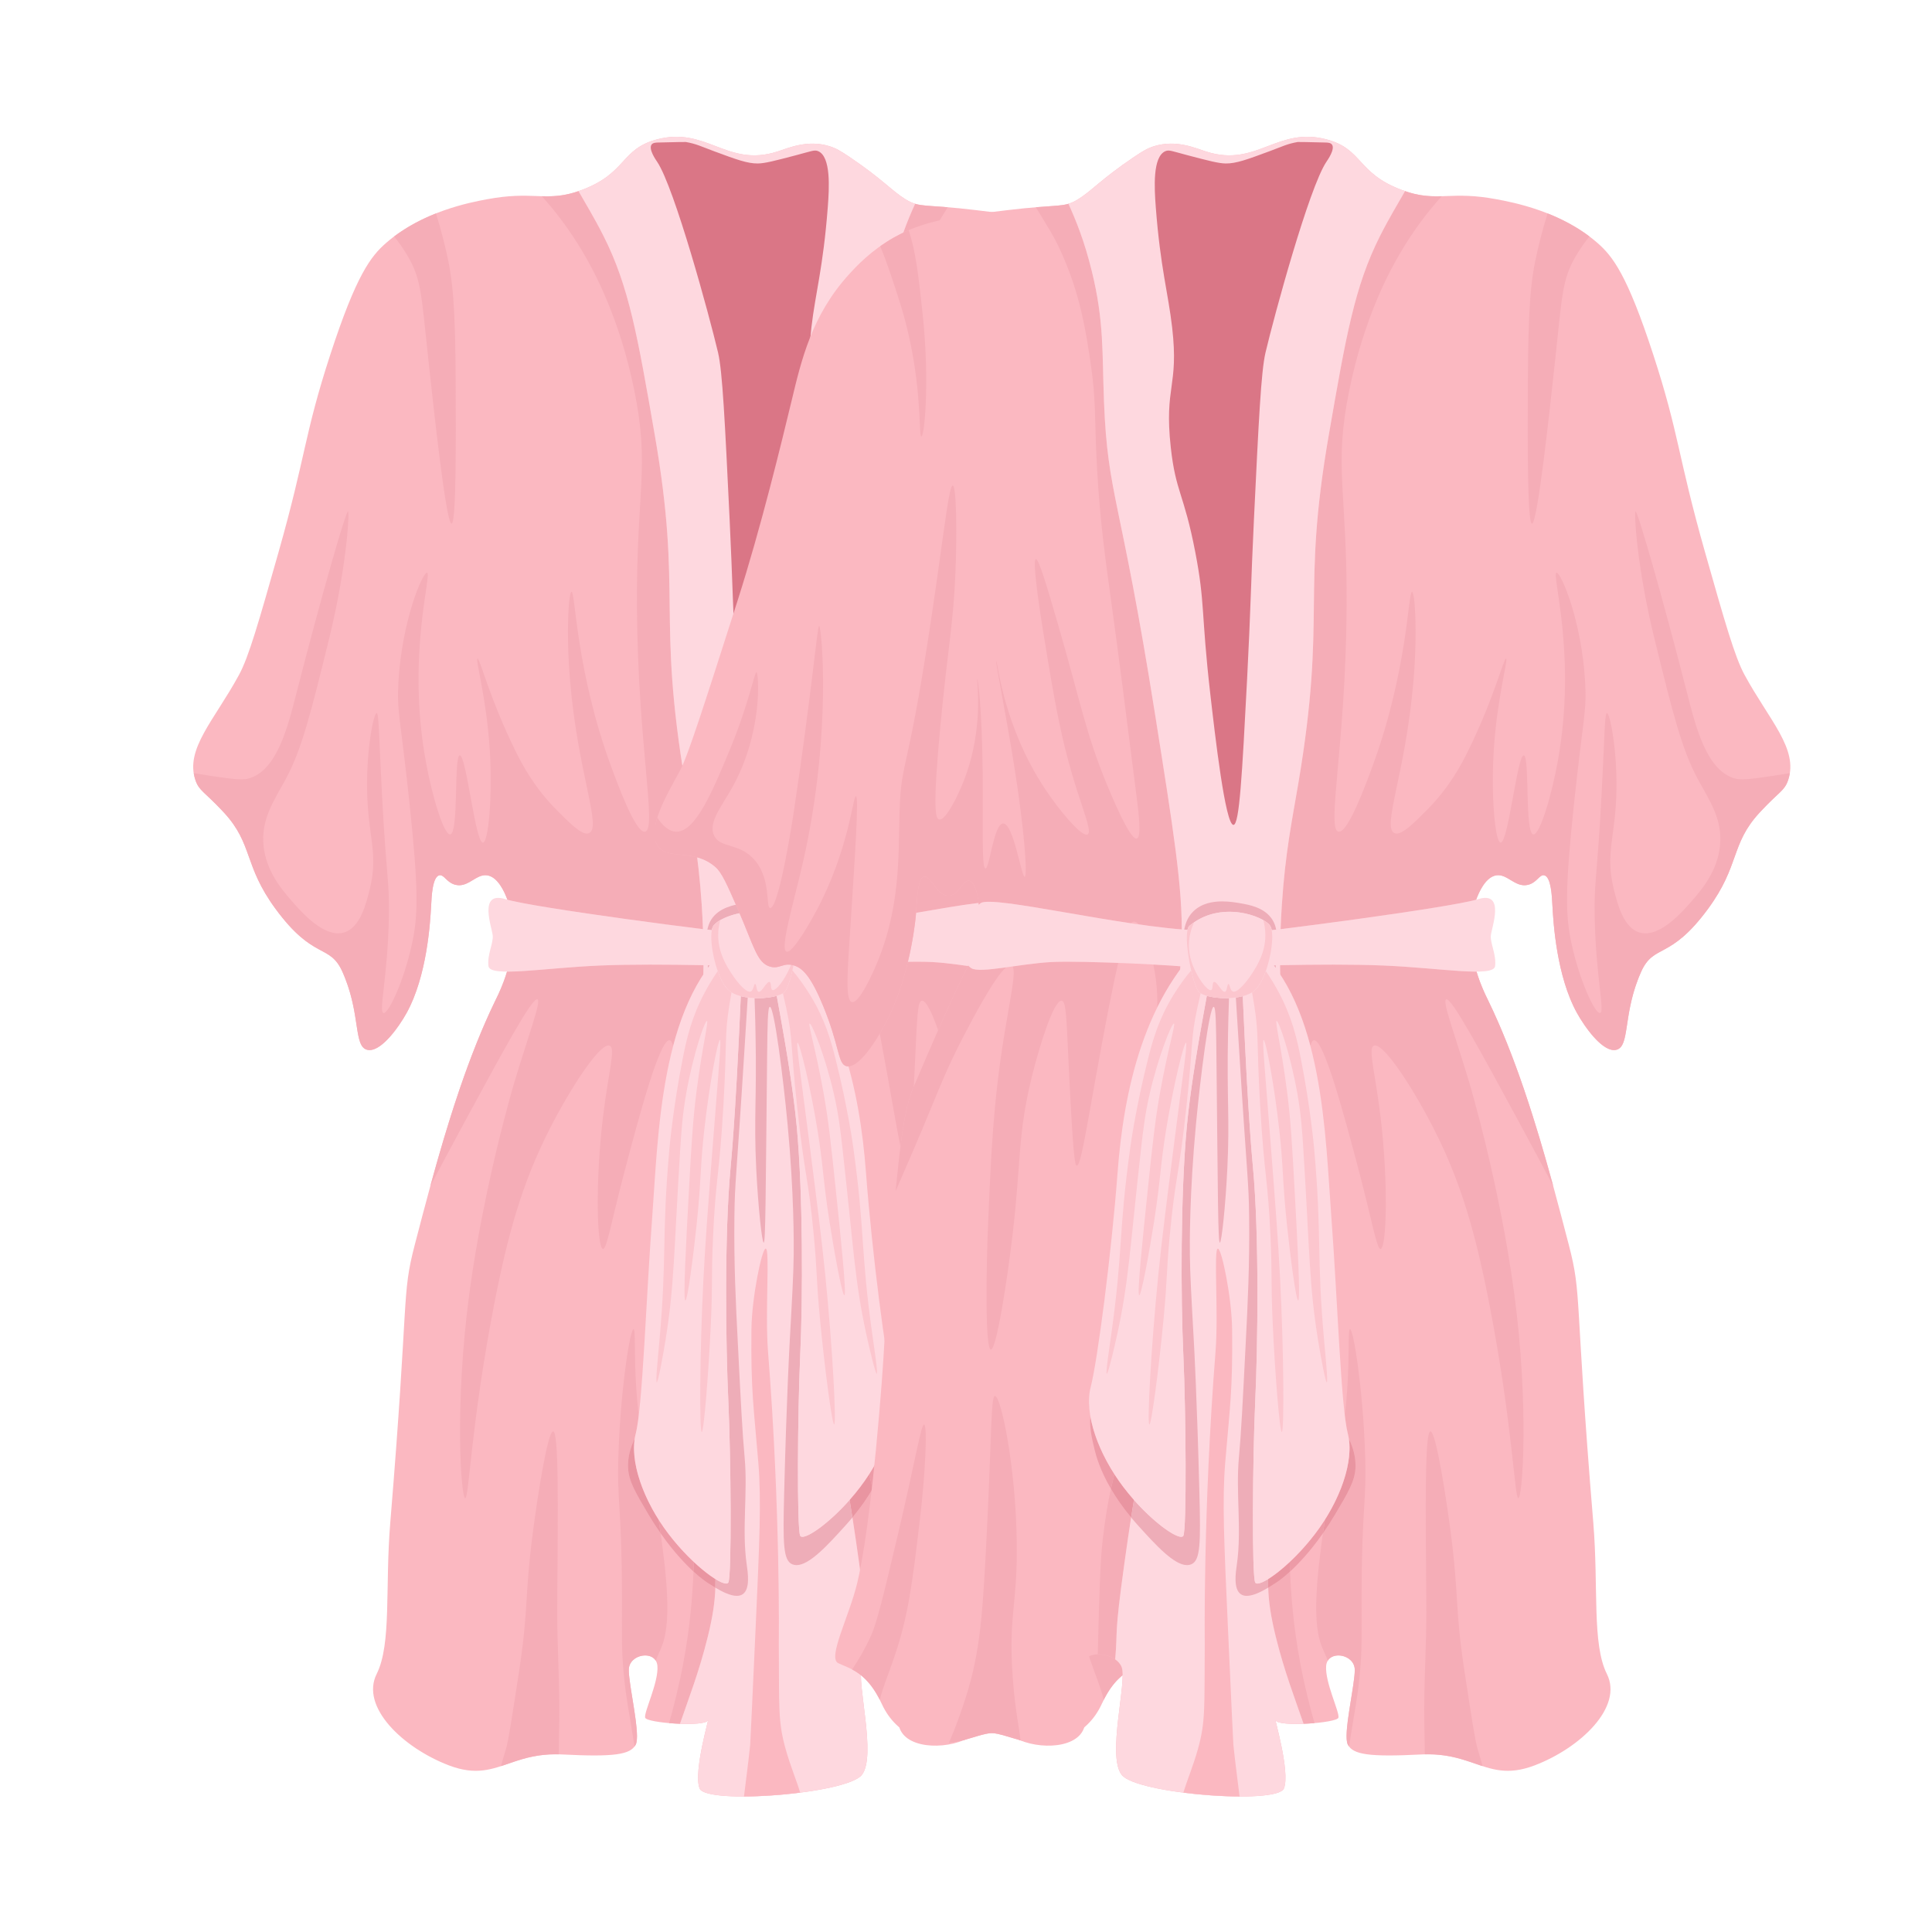<svg xmlns="http://www.w3.org/2000/svg" xmlns:xlink="http://www.w3.org/1999/xlink" width="500" zoomAndPan="magnify" viewBox="0 0 375 375" height="500" preserveAspectRatio="xMidYMid meet" version="1.0"><defs><clipPath id="4e3dc31cce"><path d="M 37.5 26.547 L 257.992 26.547 L 257.992 348.699 L 37.5 348.699 Z M 37.5 26.547 " clip-rule="nonzero"/></clipPath><clipPath id="e879a9685f"><path d="M 88 26.379 L 145 26.379 L 145 212 L 88 212 Z M 88 26.379 " clip-rule="nonzero"/></clipPath><clipPath id="5c87c306f2"><path d="M 37.5 26.379 L 139 26.379 L 139 335 L 37.5 335 Z M 37.5 26.379 " clip-rule="nonzero"/></clipPath><clipPath id="78e2adc147"><path d="M 155.383 39.449 L 257.992 39.449 L 257.992 207 L 155.383 207 Z M 155.383 39.449 " clip-rule="nonzero"/></clipPath><clipPath id="a9b4480797"><path d="M 112.027 26.547 L 177.953 26.547 L 177.953 348.699 L 112.027 348.699 Z M 112.027 26.547 " clip-rule="nonzero"/></clipPath><clipPath id="d1393a55f0"><path d="M 144.273 242.254 L 155.383 242.254 L 155.383 348.699 L 144.273 348.699 Z M 144.273 242.254 " clip-rule="nonzero"/></clipPath><clipPath id="9b7de3e751"><path d="M 127.184 26.547 L 347.508 26.547 L 347.508 348.699 L 127.184 348.699 Z M 127.184 26.547 " clip-rule="nonzero"/></clipPath><clipPath id="e09388ca62"><path d="M 241 26.379 L 297 26.379 L 297 212 L 241 212 Z M 241 26.379 " clip-rule="nonzero"/></clipPath><clipPath id="5e373d03ec"><path d="M 246 26.379 L 347.508 26.379 L 347.508 335 L 246 335 Z M 246 26.379 " clip-rule="nonzero"/></clipPath><clipPath id="84b9eb224d"><path d="M 127.184 39 L 208 39 L 208 188 L 127.184 188 Z M 127.184 39 " clip-rule="nonzero"/></clipPath><clipPath id="bb2269466c"><path d="M 127.184 39.449 L 229.625 39.449 L 229.625 207 L 127.184 207 Z M 127.184 39.449 " clip-rule="nonzero"/></clipPath><clipPath id="c9577d7be4"><path d="M 207.051 26.547 L 272.98 26.547 L 272.98 348.699 L 207.051 348.699 Z M 207.051 26.547 " clip-rule="nonzero"/></clipPath><clipPath id="98e1012255"><path d="M 229.625 242.254 L 240.734 242.254 L 240.734 348.699 L 229.625 348.699 Z M 229.625 242.254 " clip-rule="nonzero"/></clipPath></defs><rect x="-37.5" width="450" fill="#ffffff" y="-37.5" height="450" fill-opacity="1"/><rect x="-37.5" width="450" fill="#ffffff" y="-37.5" height="450" fill-opacity="1"/><g clip-path="url(#4e3dc31cce)"><path fill="#fbb8c1" d="M 127.602 27.035 C 120.469 28.879 121.691 33.551 113.051 36.824 C 109.258 38.262 106.926 38.152 104.051 38.047 C 101.648 37.957 98.863 37.867 94.531 38.676 C 91.344 39.27 81.996 41.016 74.957 47.141 C 71.992 49.723 69.172 53.309 64.109 68.836 C 59.039 84.387 59.41 88.328 54.059 107.195 C 50.219 120.723 48.301 127.484 46.383 131.008 C 41.598 139.805 35.898 145.367 37.918 151.379 C 38.652 153.562 39.664 153.602 43.473 157.727 C 49.137 163.859 47.266 167.93 53.461 176.379 C 60.91 186.539 63.988 183.047 66.492 188.68 C 70.086 196.773 68.562 203.051 71.25 203.762 C 73.766 204.422 77.312 199.531 78.922 196.617 C 82.961 189.312 83.531 178.656 83.688 175.719 C 83.773 174.086 83.922 170.215 85.273 169.898 C 86.195 169.68 86.688 171.348 88.449 171.75 C 89.734 172.043 90.75 171.445 91.734 170.852 C 92.633 170.305 93.504 169.758 94.531 169.898 C 97.094 170.242 98.477 174.559 98.766 175.453 C 101.383 183.621 97.086 192.277 96.387 193.707 C 89.16 208.398 84.297 227.062 80.512 241.594 C 77.898 251.617 79.434 251.043 75.75 295.562 C 74.707 308.152 76.039 319.059 73.105 324.93 C 69.93 331.277 78.133 339.215 87.125 342.656 C 92.434 344.684 95.531 343.398 99.297 342.109 C 101.914 341.215 104.855 340.32 109.082 340.539 C 119.398 341.066 122.309 340.539 123.367 338.688 C 124.426 336.836 122.047 327.312 122.047 324.137 C 122.047 320.961 127.336 320.168 127.602 323.34 C 127.867 326.516 124.957 332.336 125.219 333.395 C 125.484 334.453 136.859 335.246 137.391 333.926 C 137.918 332.602 134.48 343.977 135.801 347.152 C 137.125 350.324 164.371 348.211 167.285 344.508 C 170.195 340.805 166.227 326.516 167.285 323.609 C 168.344 320.695 174.426 320.168 174.426 322.812 C 174.426 325.457 173.633 329.953 174.426 334.719 C 175.219 339.48 183.422 339.746 187.918 337.363 C 192.414 334.984 195.062 337.363 199.824 338.156 C 204.586 338.949 210.934 337.098 213.844 330.75 C 216.754 324.402 220.191 323.871 222.309 322.812 C 224.426 321.754 220.191 313.816 218.605 307.203 C 217.637 303.168 216.027 293.848 214.375 274.664 C 212.785 256.246 213.402 254.863 211.727 237.094 C 210.391 222.895 209.684 215.699 207.762 211.168 C 200.133 193.195 197.441 188.152 197.441 188.152 C 197.195 187.691 195.957 185.375 195.324 182.066 C 194.32 176.789 195.293 171.238 196.914 170.957 C 198.164 170.738 198.871 173.836 200.879 173.867 C 201.996 173.883 202.848 172.945 203.574 172.008 C 204.344 171.02 204.977 170.031 205.645 170.164 C 206.914 170.414 206.984 174.465 207.23 177.57 C 207.23 177.57 208.051 187.934 212.258 196.883 C 214.16 200.934 218.18 207.594 220.723 206.938 C 222.418 206.496 221.98 203.188 225.219 195.293 C 227.641 189.398 229.285 187.828 231.039 187.355 C 232.055 187.086 232.723 187.285 233.367 187.488 C 234.008 187.688 234.625 187.887 235.535 187.621 C 238.105 186.883 238.609 183.758 241.887 176.246 C 243.883 171.68 244.902 169.371 246.117 168.309 C 250.359 164.605 255.152 167.012 257.23 164.34 C 259.746 161.109 255.457 154.07 252.996 149.527 C 251.496 146.754 248.293 136.742 241.887 116.719 C 237.266 102.281 233.305 85.852 231.305 77.566 C 229.516 70.145 227.484 61.215 220.191 53.227 C 218.672 51.562 215.926 48.598 211.465 46.082 C 205.621 42.789 200.043 42.062 189.508 40.793 C 179.32 39.562 178.578 40.414 175.75 38.676 C 173.102 37.051 171.332 34.812 164.902 30.473 C 163.172 29.309 162.246 28.758 160.934 28.359 C 156.727 27.078 153.059 28.715 150.883 29.418 C 145.855 31.027 142.375 29.691 138.871 28.352 C 135.57 27.094 132.25 25.832 127.602 27.035 " fill-opacity="1" fill-rule="nonzero"/></g><g clip-path="url(#e879a9685f)"><path fill="#f9e8eb" d="M 89.109 211.715 C 89.109 211.707 89.109 211.707 89.109 211.703 C 89.109 211.707 89.109 211.707 89.109 211.715 M 89.129 211.645 C 89.133 211.641 89.133 211.637 89.137 211.633 C 89.133 211.637 89.133 211.641 89.129 211.645 M 89.156 211.574 C 89.16 211.566 89.16 211.555 89.164 211.547 C 89.16 211.555 89.16 211.566 89.156 211.574 M 89.176 211.516 C 89.184 211.492 89.191 211.465 89.199 211.441 C 89.191 211.465 89.184 211.492 89.176 211.516 M 89.203 211.434 C 89.207 211.422 89.215 211.406 89.219 211.391 C 89.215 211.406 89.207 211.422 89.203 211.434 M 89.219 211.383 C 91.254 205.43 93.527 199.602 96.109 194.273 C 93.527 199.602 91.254 205.43 89.219 211.383 M 96.113 194.262 C 96.125 194.238 96.137 194.219 96.148 194.195 C 96.137 194.219 96.125 194.238 96.113 194.262 M 96.152 194.18 C 96.16 194.168 96.164 194.156 96.172 194.145 C 96.164 194.156 96.16 194.168 96.152 194.18 M 96.184 194.121 C 96.188 194.105 96.199 194.09 96.203 194.074 C 96.199 194.09 96.188 194.105 96.184 194.121 M 96.219 194.047 C 96.223 194.035 96.227 194.027 96.23 194.02 C 96.227 194.027 96.223 194.035 96.219 194.047 M 96.25 193.98 C 96.254 193.973 96.258 193.965 96.262 193.957 C 96.258 193.965 96.254 193.973 96.25 193.98 M 96.285 193.914 C 96.285 193.906 96.293 193.898 96.297 193.891 C 96.293 193.898 96.285 193.906 96.285 193.914 M 96.316 193.844 C 96.32 193.84 96.32 193.836 96.32 193.832 C 96.32 193.836 96.32 193.84 96.316 193.844 M 96.348 193.781 C 96.352 193.773 96.355 193.77 96.355 193.766 C 96.355 193.77 96.352 193.773 96.348 193.781 M 96.387 193.707 C 96.684 193.102 97.625 191.199 98.41 188.594 L 98.414 188.594 C 97.625 191.203 96.684 193.102 96.387 193.707 M 88.531 171.766 C 88.527 171.766 88.52 171.766 88.516 171.762 C 88.52 171.766 88.527 171.766 88.531 171.766 M 88.512 171.762 C 88.508 171.762 88.5 171.762 88.492 171.758 C 88.5 171.762 88.508 171.762 88.512 171.762 M 88.449 171.75 C 88.441 171.75 88.438 171.746 88.43 171.746 C 88.438 171.746 88.441 171.75 88.449 171.75 M 88.426 171.742 C 88.422 171.742 88.418 171.742 88.414 171.742 C 88.418 171.742 88.422 171.742 88.426 171.742 M 88.406 171.738 C 88.402 171.738 88.398 171.738 88.395 171.738 C 88.398 171.738 88.402 171.738 88.406 171.738 M 88.352 171.727 C 88.344 171.723 88.332 171.719 88.324 171.719 C 88.332 171.719 88.344 171.723 88.352 171.727 M 88.324 171.719 C 88.32 171.719 88.32 171.719 88.32 171.719 C 88.32 171.719 88.32 171.719 88.324 171.719 M 88.316 171.715 C 88.312 171.715 88.312 171.715 88.312 171.715 C 88.312 171.715 88.312 171.715 88.316 171.715 M 88.285 171.707 L 88.285 171.707 M 88.277 171.703 L 88.277 171.703 M 88.242 171.695 C 88.238 171.695 88.238 171.695 88.238 171.695 C 88.238 171.695 88.238 171.695 88.242 171.695 M 88.23 171.691 C 88.23 171.691 88.227 171.691 88.227 171.691 C 88.227 171.691 88.23 171.691 88.23 171.691 M 88.203 171.684 C 88.203 171.684 88.199 171.684 88.199 171.68 C 88.199 171.684 88.203 171.684 88.203 171.684 M 88.195 171.68 C 88.188 171.68 88.18 171.676 88.172 171.672 C 88.18 171.676 88.188 171.68 88.195 171.68 M 88.16 171.668 C 88.156 171.668 88.156 171.668 88.156 171.668 C 88.156 171.668 88.156 171.668 88.16 171.668 M 106.246 38.102 C 105.891 38.102 105.535 38.098 105.176 38.086 C 105.176 38.086 105.176 38.086 105.172 38.082 C 105.535 38.094 105.891 38.102 106.25 38.102 C 108.07 38.102 109.887 37.922 112.289 37.098 C 112.289 37.098 112.289 37.098 112.293 37.098 C 109.883 37.922 108.07 38.102 106.246 38.102 M 144.004 29.941 C 142.188 29.621 140.531 28.988 138.871 28.352 C 136.512 27.453 134.141 26.551 131.277 26.551 C 130.863 26.551 130.434 26.57 129.992 26.609 C 129.234 26.68 128.438 26.82 127.602 27.035 C 128.93 26.691 130.148 26.547 131.289 26.547 C 136.156 26.547 139.609 29.148 144 29.926 C 144 29.93 144 29.938 144.004 29.941 " fill-opacity="1" fill-rule="nonzero"/></g><g clip-path="url(#5c87c306f2)"><path fill="#f5adb7" d="M 132.551 334.602 C 131.664 334.582 130.746 334.531 129.863 334.453 C 130.75 331.324 131.758 327.441 132.625 322.812 C 133.965 315.676 134.41 309.773 134.605 305.035 C 136.094 306.406 137.102 307.07 137.52 307.336 C 137.914 307.586 138.367 307.875 138.852 308.164 C 138.762 310.969 138.336 313.793 137.391 317.652 C 135.738 324.395 133.605 329.844 131.984 334.586 C 132.176 334.594 132.363 334.598 132.551 334.602 M 90.301 290.801 C 89.461 290.762 88.211 272.668 91.094 251.117 C 93.961 229.676 99.824 210.109 99.824 210.109 C 102.562 200.977 105.113 194.32 104.32 193.973 C 104.301 193.961 104.277 193.957 104.25 193.957 C 103.109 193.957 97.918 203.5 90.035 218.047 C 87.34 223.023 85.223 227.008 83.531 230.203 C 85.172 224.195 87.012 217.891 89.109 211.715 C 89.109 211.707 89.109 211.707 89.109 211.703 C 89.117 211.684 89.125 211.664 89.129 211.645 C 89.133 211.641 89.133 211.637 89.137 211.633 C 89.141 211.613 89.148 211.594 89.156 211.574 C 89.16 211.566 89.16 211.555 89.164 211.547 C 89.168 211.539 89.172 211.527 89.176 211.516 C 89.184 211.492 89.191 211.465 89.199 211.441 C 89.203 211.438 89.203 211.438 89.203 211.434 C 89.207 211.422 89.215 211.406 89.219 211.391 C 89.219 211.387 89.219 211.387 89.219 211.383 C 91.254 205.43 93.527 199.602 96.109 194.273 C 96.109 194.27 96.113 194.266 96.113 194.262 C 96.125 194.238 96.137 194.219 96.148 194.195 C 96.148 194.188 96.152 194.184 96.152 194.18 C 96.16 194.168 96.164 194.156 96.172 194.145 C 96.176 194.137 96.18 194.129 96.184 194.121 C 96.188 194.105 96.199 194.09 96.203 194.074 C 96.207 194.066 96.215 194.055 96.219 194.047 C 96.223 194.035 96.227 194.027 96.23 194.02 C 96.238 194.008 96.242 193.996 96.25 193.98 C 96.254 193.973 96.258 193.965 96.262 193.957 C 96.27 193.941 96.277 193.926 96.285 193.914 C 96.285 193.906 96.293 193.898 96.297 193.891 C 96.301 193.875 96.312 193.859 96.316 193.844 C 96.32 193.84 96.32 193.836 96.32 193.832 C 96.332 193.816 96.34 193.797 96.348 193.781 C 96.352 193.773 96.355 193.77 96.355 193.766 C 96.367 193.746 96.375 193.727 96.387 193.707 C 96.684 193.102 97.625 191.203 98.414 188.594 C 98.449 188.594 98.488 188.594 98.527 188.594 C 102.559 188.594 109.375 187.703 116.473 187.406 C 119.48 187.281 122.91 187.234 126.367 187.234 C 129.863 187.234 133.387 187.281 136.547 187.344 C 136.543 187.949 136.535 188.551 136.523 189.141 C 133.855 193.18 131.984 197.988 130.641 203.094 C 130.488 202.34 130.273 201.949 129.98 201.91 C 129.965 201.906 129.949 201.906 129.93 201.906 C 127.984 201.906 124.027 216.797 121.516 226.246 C 118.645 237.051 117.809 242.418 117.051 242.418 C 117.043 242.418 117.039 242.418 117.035 242.418 C 115.879 242.289 115.504 229.711 117.02 216.988 C 118.082 208.062 119.543 203.477 118.34 202.965 C 118.27 202.938 118.195 202.922 118.109 202.922 C 116.082 202.922 110.5 211.641 106.703 219.105 C 101.336 229.645 98.543 239.598 95.855 253.496 C 91.395 276.578 91.043 290.801 90.301 290.801 M 71.734 203.82 C 71.57 203.82 71.41 203.801 71.25 203.762 C 68.68 203.082 69.961 197.312 66.934 189.738 C 66.797 189.387 66.648 189.035 66.492 188.68 C 63.988 183.047 60.91 186.539 53.461 176.379 C 47.293 167.969 49.121 163.898 43.555 157.816 C 43.531 157.789 43.5 157.758 43.473 157.727 C 43.316 157.559 43.164 157.395 43.02 157.242 C 39.578 153.594 38.621 153.473 37.918 151.379 C 37.773 150.938 37.676 150.504 37.609 150.07 C 38.559 150.234 39.629 150.406 40.828 150.582 C 43.664 151.004 45.516 151.27 46.824 151.27 C 47.383 151.27 47.844 151.219 48.238 151.113 C 53.738 149.605 55.844 141.148 57.496 134.711 C 62.391 115.613 67.109 99.262 67.547 99.262 C 67.883 99.316 67.289 110.148 63.844 124.129 C 60.328 138.402 58.57 145.539 55.379 151.379 C 53.188 155.391 50.664 158.996 51.145 164.078 C 51.625 169.102 54.77 172.73 56.438 174.66 C 58.246 176.75 62.07 181.164 65.637 181.164 C 66.012 181.164 66.387 181.113 66.754 181.008 C 69.914 180.09 71.074 175.41 71.781 172.543 C 73.5 165.578 71.395 162.426 71.25 153.23 C 71.129 145.352 72.527 138.414 73.102 138.414 C 73.102 138.414 73.102 138.414 73.105 138.414 C 73.57 138.43 73.543 143.07 74.16 154.555 C 75.039 170.855 75.605 171.031 75.484 177.832 C 75.277 189.578 73.457 196.383 74.426 196.617 C 74.441 196.621 74.461 196.625 74.48 196.625 C 75.504 196.625 78.457 190.207 79.98 183.125 C 81.145 177.727 81.285 172.824 79.453 155.609 C 77.711 139.246 76.992 138.117 77.336 132.328 C 78.055 120.227 82.035 111.164 82.867 111.164 C 82.879 111.164 82.883 111.164 82.891 111.164 C 83.91 111.383 78.926 127.168 82.629 147.672 C 83.914 154.797 86.152 161.965 87.352 161.965 C 87.363 161.965 87.379 161.961 87.391 161.961 C 89.074 161.738 88.059 146.715 89.242 146.617 C 89.246 146.617 89.25 146.617 89.254 146.617 C 89.883 146.617 90.633 150.848 91.41 155.082 C 92.184 159.316 92.988 163.551 93.727 163.551 C 93.73 163.551 93.734 163.547 93.738 163.547 C 94.801 163.488 95.629 154.609 95.062 145.559 C 94.426 135.43 92.227 127.949 92.68 127.832 C 92.684 127.832 92.688 127.832 92.691 127.832 C 93.172 127.832 95.055 135.637 100.086 145.82 C 101.387 148.453 103.68 152.828 108.023 157.199 C 110.457 159.645 112.59 161.793 113.922 161.793 C 114.086 161.793 114.234 161.762 114.371 161.695 C 116.801 160.52 112.164 149.941 110.668 132.328 C 109.812 122.254 110.41 114.898 110.934 114.871 C 110.934 114.871 110.938 114.871 110.938 114.871 C 111.695 114.871 111.785 130.199 118.605 148.73 C 119.957 152.398 123.285 161.445 125.109 161.441 C 125.145 161.441 125.184 161.438 125.219 161.43 C 127.57 160.926 123.805 144.508 123.633 118.043 C 123.484 95.129 126.199 90.863 123.105 75.715 C 120.215 61.578 115.246 52.547 113.316 49.258 C 110.516 44.484 107.785 41.004 105.176 38.086 C 105.535 38.098 105.891 38.102 106.246 38.102 C 108.07 38.102 109.883 37.922 112.293 37.098 C 113.621 39.453 115.316 42.184 117.152 45.82 C 122.082 55.586 123.746 65.164 127.07 84.312 C 132.531 115.742 127.395 118.957 133.023 152.172 C 134.215 159.203 135.535 165.48 136.199 175.586 C 136.309 177.234 136.387 178.816 136.445 180.348 C 124.203 178.832 103.375 175.961 98.488 174.637 C 97.918 173.082 96.613 170.176 94.531 169.895 C 94.422 169.883 94.316 169.875 94.207 169.875 C 93.32 169.875 92.539 170.363 91.734 170.852 C 90.93 171.34 90.102 171.828 89.125 171.828 C 88.934 171.828 88.734 171.809 88.531 171.766 C 88.527 171.766 88.52 171.766 88.516 171.762 C 88.516 171.762 88.512 171.762 88.512 171.762 C 88.508 171.762 88.5 171.762 88.492 171.758 C 88.477 171.754 88.465 171.754 88.449 171.75 C 88.441 171.75 88.438 171.746 88.43 171.746 C 88.43 171.746 88.426 171.742 88.426 171.742 C 88.422 171.742 88.418 171.742 88.414 171.742 C 88.41 171.738 88.41 171.738 88.406 171.738 C 88.402 171.738 88.398 171.738 88.395 171.738 C 88.387 171.734 88.379 171.734 88.371 171.73 C 88.363 171.73 88.359 171.727 88.352 171.727 C 88.344 171.723 88.332 171.719 88.324 171.719 C 88.32 171.719 88.32 171.719 88.32 171.719 C 88.316 171.715 88.316 171.715 88.316 171.715 C 88.312 171.715 88.312 171.715 88.312 171.715 C 88.309 171.715 88.309 171.715 88.305 171.715 C 88.297 171.711 88.293 171.707 88.285 171.707 C 88.281 171.707 88.281 171.707 88.277 171.703 C 88.266 171.703 88.25 171.699 88.242 171.695 C 88.238 171.695 88.238 171.695 88.238 171.695 C 88.234 171.691 88.23 171.691 88.23 171.691 C 88.23 171.691 88.227 171.691 88.227 171.691 C 88.227 171.688 88.223 171.688 88.223 171.688 C 88.215 171.688 88.211 171.684 88.203 171.684 C 88.203 171.684 88.199 171.684 88.199 171.68 C 88.195 171.68 88.195 171.68 88.195 171.68 C 88.188 171.68 88.18 171.676 88.172 171.672 C 88.168 171.672 88.164 171.668 88.16 171.668 C 88.156 171.668 88.156 171.668 88.156 171.668 C 86.727 171.195 86.207 169.879 85.438 169.879 C 85.383 169.879 85.328 169.883 85.273 169.895 C 83.922 170.215 83.773 174.086 83.688 175.719 C 83.68 175.812 83.676 175.914 83.668 176.027 C 83.488 179.34 82.832 189.547 78.922 196.617 C 77.414 199.352 74.199 203.82 71.734 203.82 M 127.375 27.098 C 127.449 27.074 127.523 27.055 127.602 27.035 C 128.438 26.82 129.234 26.68 129.992 26.609 C 129.234 26.68 128.438 26.82 127.602 27.035 C 127.523 27.055 127.449 27.074 127.375 27.098 " fill-opacity="1" fill-rule="nonzero"/></g><path fill="#f5adb7" d="M 167.273 323.633 L 167.273 323.633 M 167.277 323.625 C 167.277 323.625 167.277 323.621 167.277 323.621 C 167.277 323.621 167.277 323.625 167.277 323.625 M 167.281 323.617 C 167.281 323.617 167.281 323.613 167.281 323.613 C 167.281 323.613 167.281 323.617 167.281 323.617 M 167.285 323.605 C 167.293 323.578 167.305 323.551 167.316 323.523 C 167.305 323.551 167.293 323.578 167.285 323.605 M 167.316 323.52 L 167.316 323.52 " fill-opacity="1" fill-rule="nonzero"/><path fill="#f9e8eb" d="M 168.555 322.066 C 169.484 321.43 170.727 321.098 171.832 321.098 C 171.863 321.098 171.895 321.098 171.93 321.098 C 171.93 321.098 171.93 321.102 171.93 321.102 C 171.895 321.102 171.859 321.102 171.828 321.102 C 170.723 321.102 169.484 321.434 168.555 322.066 " fill-opacity="1" fill-rule="nonzero"/><path fill="#f5adb7" d="M 168.551 322.07 C 168.004 315.84 168.812 318.152 166.754 303.367 C 166.285 300.008 165.855 297.094 165.457 294.535 C 167.117 292.539 168.395 290.664 169.379 288.973 C 169.965 291.633 170.508 294.793 170.984 299.004 C 171.453 303.09 171.645 309.398 171.93 321.098 C 171.895 321.098 171.863 321.098 171.832 321.098 C 170.727 321.098 169.484 321.43 168.555 322.066 C 168.551 322.066 168.551 322.066 168.551 322.07 " fill-opacity="1" fill-rule="nonzero"/><path fill="#f5adb7" d="M 192.672 261.965 C 191.609 261.965 189.516 248.66 188.445 239.477 C 186.797 225.309 187.492 220.219 184.742 209.051 C 183.211 202.812 180.488 194.234 178.984 194.234 C 178.965 194.234 178.945 194.234 178.922 194.238 C 178.086 194.371 178.02 197.285 177.602 206.141 C 176.723 224.816 176.359 226.223 176.016 226.246 C 176.008 226.25 176.008 226.25 176.004 226.25 C 175.266 226.25 174.293 220.082 172.309 209.051 C 170.379 198.316 169 191.375 167.973 186.898 C 171.496 186.762 175.02 186.668 177.75 186.668 C 179.027 186.668 180.133 186.688 180.98 186.734 C 183.398 186.867 186.039 187.238 188.461 187.582 C 187.77 188.719 188.895 193.602 190.035 200.586 C 192.219 213.945 192.633 223.789 193.211 237.359 C 193.605 246.66 193.805 261.879 192.68 261.965 C 192.676 261.965 192.672 261.965 192.672 261.965 " fill-opacity="1" fill-rule="nonzero"/><path fill="#f9e8eb" d="M 208.18 212.262 C 208.18 212.258 208.18 212.258 208.18 212.254 C 208.18 212.258 208.18 212.258 208.18 212.262 M 208.18 212.254 C 208.047 211.875 207.906 211.512 207.762 211.168 C 207.906 211.512 208.047 211.875 208.18 212.254 M 207.582 210.75 C 200.09 193.117 197.441 188.152 197.441 188.152 C 197.375 188.027 197.242 187.773 197.062 187.402 C 197.242 187.773 197.375 188.027 197.441 188.152 C 197.441 188.152 200.09 193.117 207.582 210.75 " fill-opacity="1" fill-rule="nonzero"/><path fill="#f5adb7" d="M 211.164 231.191 C 210.164 228.914 209.031 226.285 207.762 223.34 C 203.355 213.129 202.043 208.922 197.973 201.113 C 196.27 197.848 192.027 189.719 189.727 187.758 C 191.664 188.027 193.398 188.242 194.66 188.242 C 195.477 188.242 196.098 188.152 196.457 187.934 C 196.723 187.773 196.922 187.594 197.062 187.402 C 197.242 187.773 197.375 188.027 197.441 188.152 C 197.441 188.152 200.09 193.117 207.582 210.75 C 207.641 210.891 207.699 211.027 207.762 211.168 C 207.906 211.512 208.047 211.875 208.18 212.254 C 208.18 212.258 208.18 212.258 208.18 212.262 C 209.535 216.105 210.246 221.754 211.164 231.191 " fill-opacity="1" fill-rule="nonzero"/><path fill="#f9e8eb" d="M 235.535 187.621 C 238.105 186.883 238.609 183.758 241.887 176.246 C 243.883 171.68 244.902 169.371 246.117 168.309 C 250.359 164.605 255.152 167.012 257.23 164.34 C 257.234 164.34 257.234 164.336 257.238 164.332 C 257.234 164.336 257.234 164.34 257.23 164.34 C 255.152 167.012 250.359 164.605 246.117 168.309 C 244.902 169.371 243.883 171.68 241.887 176.246 C 238.609 183.758 238.105 186.883 235.535 187.621 M 195.016 175.594 C 195.266 173.012 195.984 171.117 196.914 170.957 C 196.953 170.949 196.996 170.945 197.039 170.945 C 196.996 170.945 196.953 170.949 196.914 170.957 C 195.984 171.117 195.266 173.012 195.016 175.594 M 257.238 164.328 C 257.242 164.328 257.242 164.324 257.242 164.324 C 257.242 164.324 257.242 164.328 257.238 164.328 M 257.246 164.32 C 257.246 164.32 257.25 164.316 257.25 164.316 C 257.25 164.316 257.246 164.32 257.246 164.32 M 257.254 164.309 C 257.254 164.309 257.254 164.309 257.258 164.309 C 257.254 164.309 257.254 164.309 257.254 164.309 M 257.262 164.301 L 257.262 164.301 M 178.805 39.809 C 178.371 39.746 177.988 39.668 177.625 39.559 C 177.625 39.559 177.625 39.555 177.625 39.555 C 177.992 39.664 178.371 39.746 178.805 39.809 " fill-opacity="1" fill-rule="nonzero"/><g clip-path="url(#78e2adc147)"><path fill="#f5adb7" d="M 220.359 206.98 C 217.812 206.98 214.07 200.746 212.258 196.883 C 208.051 187.934 207.23 177.57 207.23 177.57 C 207.227 177.547 207.227 177.52 207.227 177.496 C 206.984 174.402 206.906 170.41 205.645 170.164 C 205.602 170.152 205.562 170.148 205.52 170.148 C 204.898 170.148 204.293 171.078 203.574 172.008 C 202.852 172.938 202.012 173.867 200.914 173.867 C 200.902 173.867 200.891 173.867 200.879 173.867 C 198.941 173.836 198.215 170.945 197.039 170.945 C 196.996 170.945 196.953 170.949 196.914 170.957 C 195.984 171.117 195.266 173.012 195.016 175.594 C 194.918 175.5 194.812 175.406 194.695 175.316 C 194.441 175.121 193.875 175.035 193.051 175.035 C 188.602 175.035 176.633 177.551 165.492 179.211 C 165.281 178.965 165.09 178.895 164.902 178.891 C 164.898 178.891 164.891 178.891 164.887 178.891 C 164.566 178.891 164.25 179.09 163.941 179.434 C 161.035 179.848 158.211 180.191 155.625 180.402 C 155.621 171.184 157.445 159.859 160.801 138.68 C 167.562 96.035 169.992 96.418 170.723 77.961 C 171.102 68.363 170.676 62.426 173.105 52.562 C 174.516 46.832 176.156 42.766 177.625 39.559 C 177.988 39.668 178.371 39.746 178.805 39.809 C 179.945 39.973 181.445 40.023 183.949 40.227 C 181.547 44.223 180.371 45.832 178.66 49.789 C 175.266 57.621 174.262 64.254 173.367 70.156 C 172.168 78.105 172.637 81.016 172.047 91.324 C 171.488 101.066 170.516 108.094 169.398 116.191 C 167.848 127.426 166.691 136.555 164.371 154.816 C 163.973 157.977 163.418 162.488 164.344 162.754 C 164.371 162.762 164.398 162.766 164.43 162.766 C 165.816 162.766 169.223 154.523 170.195 152.172 C 174.273 142.305 175.297 136.152 179.719 120.953 C 181.715 114.09 183.348 108.52 183.93 108.52 C 183.938 108.52 183.945 108.52 183.949 108.52 C 184.801 108.699 182.68 121.652 182.363 123.598 C 180.32 136.082 179.109 143.492 176.016 153.23 C 174.457 158.125 173.094 161.504 173.895 161.961 C 173.957 161.996 174.027 162.012 174.105 162.012 C 175.449 162.012 179.414 157.254 182.098 153.23 C 190.262 140.992 191.398 128.359 191.621 128.359 C 191.824 128.406 189.688 139.039 188.184 148.469 C 186.102 161.492 185.559 170.082 186.117 170.176 C 186.121 170.176 186.125 170.176 186.129 170.176 C 186.441 170.176 186.977 167.594 187.688 165.012 C 188.398 162.426 189.281 159.844 190.281 159.844 C 190.285 159.844 190.293 159.844 190.297 159.844 C 192.129 159.898 192.934 168.574 193.727 168.574 C 193.73 168.574 193.734 168.574 193.738 168.574 C 194.512 168.496 194.16 160.16 194.27 150.055 C 194.41 136.961 195.211 131.801 195.324 131.801 C 195.48 131.809 193.902 141.371 197.973 151.645 C 199.109 154.52 201.332 159.066 202.609 159.066 C 202.652 159.066 202.691 159.059 202.734 159.051 C 203.43 158.871 204.008 157.059 202.469 140.797 C 201.039 125.691 199.973 121.301 199.559 111.164 C 199.25 103.641 199.352 94.281 200.086 94.234 C 200.09 94.234 200.09 94.234 200.094 94.234 C 200.742 94.234 201.578 101.457 203.262 113.281 C 208.793 152.09 210.074 146.395 210.406 157.727 C 210.656 166.266 210.145 176.809 215.43 188.418 C 215.984 189.625 218.211 194.516 219.539 194.516 C 219.582 194.516 219.625 194.512 219.664 194.5 C 221.031 194.152 220.457 187.984 219.93 179.688 C 219.055 166 218.262 154.637 218.871 154.555 C 218.871 154.551 218.875 154.551 218.879 154.551 C 219.465 154.551 220.254 164.996 226.543 176.777 C 226.922 177.484 230.824 184.738 232.23 184.734 C 232.277 184.734 232.32 184.73 232.363 184.711 C 233.676 184.191 230.984 175.359 229.188 167.516 C 223.434 142.387 225.547 121.512 226.016 121.484 C 226.387 121.484 227.434 134.438 231.039 158.258 C 231.039 158.258 233.766 176.25 235.512 176.246 C 235.52 176.246 235.527 176.246 235.535 176.246 C 236.445 176.16 235.203 170.16 238.977 166.457 C 241.871 163.617 245.203 164.594 246.383 162.227 C 247.621 159.75 245.008 156.629 242.945 152.965 C 236.863 142.172 237.715 130.582 238.184 130.477 C 238.184 130.477 238.188 130.477 238.188 130.477 C 238.551 130.477 239.691 136.727 243.473 145.82 C 246.629 153.402 249.969 161.434 253.711 161.434 C 253.738 161.434 253.766 161.43 253.789 161.43 C 255.188 161.391 256.406 160.223 257.426 158.699 C 258.125 160.918 258.285 162.938 257.262 164.301 C 257.258 164.305 257.258 164.305 257.258 164.309 C 257.254 164.309 257.254 164.309 257.254 164.309 C 257.254 164.312 257.25 164.312 257.25 164.316 C 257.25 164.316 257.246 164.32 257.246 164.32 C 257.246 164.32 257.242 164.324 257.242 164.324 C 257.242 164.324 257.242 164.328 257.238 164.328 C 257.238 164.328 257.238 164.332 257.238 164.332 C 257.234 164.336 257.234 164.34 257.23 164.34 C 255.152 167.012 250.359 164.605 246.117 168.309 C 244.902 169.371 243.883 171.68 241.887 176.246 C 238.609 183.758 238.105 186.883 235.535 187.621 C 235.223 187.711 234.945 187.75 234.688 187.75 C 234.199 187.75 233.789 187.617 233.367 187.488 C 232.949 187.355 232.52 187.227 231.988 187.227 C 231.707 187.227 231.395 187.262 231.039 187.355 C 230.941 187.383 230.844 187.414 230.746 187.445 C 229.102 188.016 227.504 189.727 225.219 195.293 C 222.223 202.594 222.371 205.973 221.07 206.789 C 220.965 206.852 220.852 206.902 220.723 206.938 C 220.605 206.969 220.484 206.98 220.359 206.98 M 160.398 195.57 C 159.125 192.984 157.645 190.5 155.938 188.172 C 155.922 187.965 155.906 187.758 155.895 187.547 C 157.277 187.441 159.094 187.328 161.137 187.215 C 160.945 188.176 160.789 189.125 160.668 190.004 C 160.398 192.043 160.328 193.871 160.398 195.57 " fill-opacity="1" fill-rule="nonzero"/></g><path fill="#f9e8eb" d="M 175.75 38.676 C 175.594 38.582 175.445 38.484 175.293 38.387 C 175.445 38.484 175.594 38.582 175.75 38.676 M 175.293 38.383 C 175.289 38.379 175.281 38.375 175.273 38.371 C 175.281 38.375 175.289 38.379 175.293 38.383 M 175.27 38.367 C 175.266 38.363 175.258 38.363 175.254 38.359 C 175.258 38.363 175.266 38.363 175.27 38.367 M 175.242 38.352 C 175.242 38.348 175.238 38.348 175.234 38.348 C 175.238 38.348 175.242 38.348 175.242 38.352 " fill-opacity="1" fill-rule="nonzero"/><path fill="#f5adb7" d="M 206.172 84.711 C 205.559 84.699 204.535 74.066 205.906 61.164 C 206.691 53.781 207.227 48.828 208.645 44.688 C 209.594 45.098 210.523 45.555 211.465 46.082 C 212.445 46.637 213.332 47.215 214.152 47.793 C 212.715 51.266 211.496 55.09 210.406 58.516 C 205.754 73.121 206.812 84.711 206.172 84.711 " fill-opacity="1" fill-rule="nonzero"/><path fill="#f5adb7" d="M 87.648 101.641 C 86.578 101.641 84.191 79.492 83.156 69.895 C 81.781 57.141 81.781 54.262 79.188 49.789 C 78.34 48.32 77.418 47.051 76.512 45.891 C 79.129 43.922 81.957 42.48 84.621 41.426 C 85.645 44.66 86.324 47.574 86.598 48.73 C 87.91 54.352 88.383 59.289 88.449 74.656 C 88.492 85.664 88.559 101.605 87.652 101.641 C 87.652 101.641 87.652 101.641 87.648 101.641 " fill-opacity="1" fill-rule="nonzero"/><g clip-path="url(#a9b4480797)"><path fill="#fed8df" d="M 170.723 77.961 C 171.102 68.363 170.676 62.426 173.105 52.562 C 174.516 46.832 176.156 42.766 177.625 39.555 C 177.012 39.371 176.445 39.102 175.75 38.676 C 173.102 37.051 171.332 34.812 164.902 30.473 C 163.172 29.309 162.246 28.758 160.934 28.359 C 156.727 27.078 153.059 28.715 150.883 29.418 C 145.859 31.027 142.375 29.691 138.871 28.352 C 135.57 27.094 132.25 25.832 127.602 27.035 C 120.469 28.879 121.691 33.551 113.051 36.824 C 112.785 36.926 112.539 37.004 112.285 37.09 C 113.617 39.449 115.316 42.18 117.152 45.82 C 122.082 55.586 123.746 65.164 127.07 84.312 C 132.531 115.742 127.395 118.957 133.023 152.172 C 134.215 159.203 135.535 165.48 136.199 175.586 C 137.109 189.367 136.047 198.816 135.406 207.73 C 134.48 220.559 134.789 232.289 135.406 255.746 C 136.656 303.359 141.172 302.203 137.391 317.652 C 135.738 324.395 133.605 329.844 131.984 334.586 C 134.652 334.688 137.148 334.527 137.391 333.926 C 137.918 332.602 134.48 343.977 135.801 347.152 C 137.125 350.324 164.371 348.211 167.285 344.508 C 170.195 340.801 166.227 326.516 167.285 323.605 C 167.508 322.984 167.973 322.477 168.551 322.082 C 168.004 315.836 168.812 318.16 166.754 303.367 C 163.223 277.988 161.809 278.074 160.406 264.875 C 158.391 245.93 161.367 246.305 160.008 222.809 C 158.742 200.91 156.02 198.223 155.645 181.934 C 155.422 172.426 157.258 161.047 160.801 138.68 C 167.562 96.035 169.992 96.418 170.723 77.961 " fill-opacity="1" fill-rule="nonzero"/></g><path fill="#da7686" d="M 158.816 29.348 C 158.09 29.031 157.559 29.328 154.453 30.145 C 150.48 31.188 148.496 31.711 147.113 31.73 C 145.094 31.762 142.922 30.957 138.578 29.348 C 136.098 28.43 135.168 27.918 133.125 27.562 C 132.984 27.539 131.242 27.582 127.766 27.664 C 127.289 27.676 126.75 27.695 126.477 28.059 C 125.828 28.934 127.285 31.012 127.57 31.434 C 130.914 36.438 137.668 61.188 139.375 68.438 C 140.238 72.117 140.699 81.695 141.621 100.848 C 142.215 113.176 142.23 118.133 142.945 131.801 C 143.926 150.641 144.441 160.062 145.59 160.109 C 147.172 160.168 149.176 142.68 150.09 134.711 C 151.902 118.867 151.074 117.164 153 107.195 C 155.234 95.602 156.797 95.613 157.762 86.824 C 159.066 74.898 156.156 75.152 157.496 63.543 C 158.262 56.887 159.766 52.039 160.668 40.262 C 160.961 36.449 161.305 30.434 158.816 29.348 " fill-opacity="1" fill-rule="nonzero"/><path fill="#f9e8eb" d="M 99.66 341.984 C 101.914 341.227 104.438 340.504 107.816 340.504 C 108.023 340.504 108.234 340.508 108.449 340.516 C 108.449 340.52 108.449 340.523 108.449 340.531 C 108.238 340.523 108.031 340.52 107.828 340.52 C 104.445 340.52 101.918 341.23 99.66 341.984 " fill-opacity="1" fill-rule="nonzero"/><path fill="#f5adb7" d="M 97.23 342.809 C 97.527 341.691 97.887 340.578 98.238 339.348 C 98.73 337.621 99.402 333.211 100.75 324.402 C 102.641 312.023 101.789 310.148 103.395 297.68 C 104.262 290.953 106.27 277.836 107.352 277.836 C 107.355 277.836 107.359 277.836 107.363 277.84 C 108.445 277.926 108.328 291.34 108.156 311.57 C 108.09 319.109 108.668 326.648 108.555 334.188 C 108.516 336.605 108.461 338.68 108.449 340.516 C 108.234 340.508 108.023 340.504 107.816 340.504 C 104.438 340.504 101.914 341.227 99.66 341.984 C 98.824 342.266 98.023 342.551 97.23 342.809 " fill-opacity="1" fill-rule="nonzero"/><path fill="#f9e8eb" d="M 123.641 337.004 C 123.641 333.586 122.047 326.734 122.047 324.137 C 122.047 326.734 123.641 333.586 123.641 337.004 M 127.277 322.324 C 126.852 321.641 126.059 321.32 125.223 321.32 C 125.012 321.32 124.801 321.34 124.59 321.379 C 124.801 321.34 125.016 321.32 125.223 321.32 C 126.062 321.32 126.852 321.641 127.277 322.324 " fill-opacity="1" fill-rule="nonzero"/><path fill="#f5adb7" d="M 123.16 338.996 C 122.027 331.75 121.559 329.895 121.121 325.457 C 120.578 319.988 120.738 317.219 120.723 309.852 C 120.688 291.625 119.688 292.062 120.062 281.672 C 120.504 269.375 122.293 257.996 122.969 257.996 C 122.969 257.996 122.973 257.996 122.973 257.996 C 123.395 258.023 123.047 262.527 123.5 269.504 C 123.629 271.477 123.793 273.188 123.984 274.73 C 123.801 276.246 123.605 277.457 123.395 278.273 C 123.312 278.602 123.242 278.941 123.191 279.289 C 122.43 280.828 121.797 282.777 121.914 284.98 C 122.047 287.512 123.324 289.668 125.879 293.977 C 126.695 295.348 127.488 296.562 128.23 297.617 C 128.328 298.316 128.43 299.039 128.527 299.797 C 129.91 310.32 129.906 316.363 128.262 320.035 C 128.152 320.277 127.781 321.094 127.277 322.324 C 126.852 321.641 126.062 321.32 125.223 321.32 C 125.016 321.32 124.801 321.34 124.59 321.379 C 123.281 321.621 122.047 322.602 122.047 324.137 C 122.047 326.734 123.641 333.586 123.641 337.004 C 123.641 337.758 123.559 338.352 123.367 338.688 C 123.309 338.793 123.238 338.898 123.16 338.996 " fill-opacity="1" fill-rule="nonzero"/><path fill="#ed9ba7" d="M 134.605 305.035 C 133.781 304.273 132.805 303.297 131.699 302.043 C 130.926 301.168 129.684 299.695 128.23 297.617 C 128.094 296.684 127.961 295.793 127.828 294.953 C 128.434 295.91 129.086 296.852 129.781 297.758 C 131.363 299.832 133.066 301.676 134.672 303.18 C 134.652 303.777 134.633 304.395 134.605 305.035 " fill-opacity="1" fill-rule="nonzero"/><path fill="#e995a1" d="M 138.852 308.164 C 138.367 307.875 137.914 307.586 137.52 307.336 C 137.102 307.07 136.094 306.406 134.605 305.035 C 134.633 304.395 134.652 303.777 134.672 303.18 C 136.234 304.641 137.699 305.781 138.863 306.5 C 138.871 307.059 138.867 307.609 138.852 308.164 " fill-opacity="1" fill-rule="nonzero"/><path fill="#ed9ba7" d="M 169.379 288.973 C 169.156 287.969 168.93 287.039 168.699 286.148 C 171.055 282.484 172.727 278.531 173.355 274.977 C 173.605 277 173 279.504 172.574 281.277 C 172.27 282.539 171.508 285.32 169.379 288.973 " fill-opacity="1" fill-rule="nonzero"/><path fill="#e995a1" d="M 165.457 294.535 C 165.27 293.324 165.086 292.191 164.91 291.129 C 165.59 290.359 166.266 289.543 166.918 288.688 C 167.547 287.863 168.141 287.012 168.699 286.148 C 168.93 287.039 169.156 287.969 169.379 288.973 C 168.395 290.664 167.117 292.539 165.457 294.535 " fill-opacity="1" fill-rule="nonzero"/><path fill="#eeadb8" d="M 143.012 309.754 C 141.762 309.754 140.184 308.957 138.852 308.164 C 138.867 307.609 138.871 307.059 138.863 306.5 C 139.773 307.059 140.5 307.367 140.945 307.367 C 141.152 307.367 141.293 307.301 141.371 307.168 C 142.043 305.992 141.875 282.977 141.371 272.059 C 140.867 261.137 140.578 239.801 141.812 226.531 C 142.723 216.777 143.418 201.758 143.789 193.348 C 144.219 193.461 144.668 193.547 145.133 193.609 C 144.969 196.113 144.777 199.312 144.531 203.23 C 142.898 229.473 142.629 229.078 142.547 236.168 C 142.441 245.484 142.82 253.012 143.211 260.641 C 143.801 272.336 144.098 278.18 144.531 282.863 C 145.172 289.758 143.957 296.777 144.93 303.633 C 145.152 305.203 145.664 308.453 144.133 309.453 C 143.812 309.664 143.43 309.754 143.012 309.754 M 154.605 303.789 C 154.32 303.789 154.047 303.738 153.789 303.633 C 151.992 302.887 151.961 299.578 152.203 289.875 C 152.664 271.496 153.262 260.773 153.262 260.773 C 153.77 251.699 154.02 247.16 154.055 243.578 C 154.078 241.379 154.141 231.738 152.867 218.18 C 152 209.012 150.277 195.426 149.434 195.426 C 149.43 195.426 149.43 195.426 149.426 195.426 C 149.008 195.457 148.965 198.836 148.898 205.086 C 148.605 232.719 148.602 241.176 148.234 241.195 C 147.898 241.195 147.137 234.102 146.781 226.777 C 146.301 216.879 146.902 213.496 146.648 200.719 C 146.629 199.699 146.57 196.691 146.461 193.723 C 146.676 193.734 146.895 193.738 147.113 193.738 C 148.469 193.738 149.777 193.566 150.766 193.285 C 152.113 200.645 153.902 210.668 154.645 218.633 C 155.883 231.906 155.828 252.062 155.324 262.984 C 154.82 273.906 154.652 296.918 155.324 298.098 C 155.402 298.23 155.547 298.293 155.75 298.293 C 157.109 298.293 161.094 295.449 164.91 291.129 C 165.086 292.191 165.27 293.324 165.457 294.535 C 165.035 295.047 164.586 295.566 164.109 296.094 C 160.754 299.801 157.148 303.789 154.605 303.789 M 137.391 187.891 C 137.391 187.711 137.395 187.539 137.395 187.363 C 137.523 187.363 137.652 187.367 137.781 187.371 C 137.652 187.539 137.52 187.715 137.391 187.891 M 138.164 180.559 C 137.883 180.527 137.598 180.492 137.305 180.453 C 137.418 179.816 137.641 179.145 138.051 178.496 C 139.547 176.133 142.551 175.617 144.266 175.32 C 145.094 175.18 146.371 174.961 147.781 174.961 C 149.688 174.961 151.828 175.363 153.395 176.91 C 154.391 177.891 154.887 179.074 155.156 180.438 C 154.938 180.453 154.723 180.469 154.512 180.484 C 154.434 180.141 154.32 179.883 154.164 179.734 C 154.156 179.73 154.148 179.723 154.137 179.715 C 154.129 179.707 154.125 179.699 154.117 179.695 C 151.727 177.684 148.945 176.977 146.387 176.977 C 142.539 176.977 139.199 178.57 138.461 179.715 C 138.445 179.734 138.434 179.754 138.418 179.777 C 138.309 179.977 138.223 180.242 138.164 180.559 " fill-opacity="1" fill-rule="nonzero"/><path fill="#e995a1" d="M 128.23 297.617 C 127.488 296.562 126.695 295.348 125.879 293.977 C 123.324 289.668 122.047 287.512 121.914 284.98 C 121.797 282.777 122.43 280.828 123.191 279.289 C 122.535 283.684 124.449 289.609 127.828 294.953 C 127.961 295.793 128.094 296.684 128.23 297.617 " fill-opacity="1" fill-rule="nonzero"/><path fill="#f9e8eb" d="M 187.844 337.402 C 187.867 337.391 187.891 337.375 187.918 337.363 C 188.902 336.84 189.801 336.551 190.648 336.418 C 189.801 336.551 188.902 336.84 187.918 337.363 C 187.891 337.375 187.867 337.391 187.844 337.402 M 190.664 336.414 L 190.664 336.414 " fill-opacity="1" fill-rule="nonzero"/><path fill="#f5adb7" d="M 200.816 338.277 C 200.48 338.25 200.148 338.211 199.824 338.156 C 196.57 337.617 194.305 336.332 191.762 336.332 C 191.402 336.332 191.039 336.359 190.664 336.414 C 190.66 336.414 190.656 336.414 190.648 336.418 C 189.801 336.551 188.902 336.84 187.918 337.363 C 187.891 337.375 187.867 337.391 187.844 337.402 C 187.551 337.555 187.242 337.691 186.926 337.82 C 187.168 335.355 187.98 331.996 188.445 325.457 C 189.301 313.508 187.512 311.734 187.652 299.531 C 187.832 284.465 190.75 270.957 191.879 270.957 C 191.879 270.957 191.883 270.957 191.887 270.957 C 192.758 271.02 192.465 279.367 193.738 302.703 C 194.398 314.82 194.988 321.938 197.973 330.75 C 198.52 332.375 199.523 335.324 200.816 338.277 " fill-opacity="1" fill-rule="nonzero"/><path fill="#f9e8eb" d="M 214.238 329.945 C 214.238 329.941 214.238 329.938 214.238 329.934 C 216 326.441 217.926 324.93 219.613 324.039 C 219.613 324.039 219.613 324.039 219.617 324.039 C 217.926 324.93 216.004 326.453 214.238 329.945 " fill-opacity="1" fill-rule="nonzero"/><path fill="#f5adb7" d="M 214.238 329.934 C 213.656 327.527 212.617 325.133 211.465 321.754 C 208.664 313.559 207.922 307.297 206.438 294.77 C 205.418 286.191 204.945 276.605 205.645 276.516 C 205.648 276.516 205.648 276.516 205.652 276.516 C 206.258 276.516 207.348 283.645 210.934 298.738 C 213.5 309.535 214.781 314.938 215.961 317.523 C 217.117 320.059 218.359 322.191 219.613 324.039 C 217.926 324.93 216 326.441 214.238 329.934 " fill-opacity="1" fill-rule="nonzero"/><path fill="#fed8df" d="M 141.371 183.523 C 128.098 195.113 127.766 220.648 126.59 236.273 C 125.41 251.898 124.738 273.066 123.395 278.273 C 122.051 283.48 124.906 291.375 129.781 297.758 C 134.652 304.145 140.699 308.344 141.371 307.168 C 142.043 305.992 141.875 282.977 141.371 272.059 C 140.867 261.137 140.578 239.801 141.812 226.531 C 143.051 213.258 143.891 190.242 144.059 187.387 C 144.227 184.531 141.371 183.523 141.371 183.523 " fill-opacity="1" fill-rule="nonzero"/><path fill="#fed8df" d="M 149.734 181.387 C 163.008 192.98 166.906 211.914 168.082 227.539 C 169.258 243.16 171.957 263.992 173.301 269.199 C 174.645 274.41 171.789 282.305 166.918 288.688 C 162.047 295.074 155.996 299.273 155.324 298.098 C 154.652 296.918 154.82 273.906 155.324 262.984 C 155.828 252.062 155.883 231.906 154.645 218.633 C 153.41 205.363 149.266 186.379 149.098 183.523 C 148.93 180.664 149.734 181.387 149.734 181.387 " fill-opacity="1" fill-rule="nonzero"/><path fill="#fed8df" d="M 152.766 180.582 C 167.207 179.977 192.504 173.641 194.695 175.316 C 196.883 176.992 194.867 179.23 195.984 182.254 C 197.105 185.277 198.16 186.895 196.457 187.934 C 194.754 188.977 187.141 187.07 180.98 186.734 C 174.82 186.398 155.094 187.422 153.309 187.816 C 151.523 188.211 151.441 180.637 152.766 180.582 " fill-opacity="1" fill-rule="nonzero"/><path fill="#fed8df" d="M 144.918 181.305 C 139.766 180.91 103.48 176.207 98.105 174.527 C 92.727 172.848 95.527 180.105 95.641 181.629 C 95.754 183.152 94.543 185.277 94.812 187.52 C 95.078 189.758 105.438 187.871 116.473 187.406 C 128.23 186.914 146.375 187.629 147.828 187.629 C 149.285 187.629 144.918 181.305 144.918 181.305 " fill-opacity="1" fill-rule="nonzero"/><path fill="#fcc6ce" d="M 136.211 277.961 C 135.75 277.941 135.793 262.828 136.547 248.059 C 136.918 240.832 137.441 234.062 138.395 221.684 C 139.496 207.398 140.055 201.898 139.738 201.859 C 139.738 201.859 139.738 201.859 139.734 201.859 C 139.336 201.859 137.703 210.34 136.715 219.164 C 135.859 226.816 136.152 228.758 135.203 237.812 C 134.574 243.789 133.449 252.426 133.035 252.426 C 133.035 252.426 133.031 252.426 133.031 252.426 C 132.559 252.387 133.176 241.09 133.691 231.594 C 134.199 222.273 134.469 217.496 135.203 211.773 C 136.312 203.145 137.57 198.246 137.219 198.164 C 137.215 198.164 137.215 198.164 137.211 198.164 C 136.773 198.164 134.52 204.715 133.188 212.273 C 132.473 216.352 132.262 219.379 132.012 223.363 C 130.789 242.988 130.906 249.512 129.156 260.238 C 128.66 263.281 127.742 268.301 127.477 268.301 C 127.223 268.27 127.699 263.52 127.98 260.406 C 129.492 243.605 128.398 240.406 129.91 223.195 C 129.98 222.395 130.656 214.965 132.516 205.473 C 133.242 201.766 134.203 197.469 136.801 192.621 C 137.5 191.312 138.41 189.789 139.316 188.488 C 139.984 190.355 140.887 191.949 141.93 192.594 C 141.949 192.605 141.969 192.617 141.984 192.629 C 141.852 193.371 141.719 194.156 141.586 194.973 C 140.586 201.234 141.168 201.523 140.41 214.629 C 139.59 228.801 138.91 228.484 138.395 240.246 C 138.043 248.223 138.355 248.344 137.977 256.879 C 137.535 266.66 136.613 277.961 136.211 277.961 " fill-opacity="1" fill-rule="nonzero"/><path fill="#fcc6ce" d="M 161.91 276.496 C 161.508 276.496 160.055 265.52 159.156 256 C 158.375 247.688 158.68 247.559 157.957 239.789 C 156.887 228.336 156.219 228.68 154.734 214.887 C 153.359 202.133 153.926 201.824 152.633 195.758 C 152.41 194.711 152.18 193.719 151.961 192.797 C 152.066 192.73 152.16 192.664 152.234 192.594 C 152.734 192.137 153.328 190.406 153.801 188.355 C 155 189.734 156.332 191.645 157.305 193.234 C 160.125 197.84 161.289 201.984 162.188 205.57 C 164.496 214.746 165.516 221.961 165.625 222.738 C 167.945 239.465 167.004 242.641 169.309 258.965 C 169.734 261.988 170.434 266.602 170.184 266.645 C 170.184 266.645 170.18 266.645 170.18 266.645 C 169.914 266.645 168.766 261.797 168.125 258.855 C 165.871 248.469 165.684 242.102 163.535 223.004 C 163.098 219.129 162.746 216.188 161.84 212.242 C 160.156 204.938 157.598 198.664 157.156 198.664 C 157.152 198.664 157.152 198.664 157.148 198.664 C 156.801 198.762 158.289 203.48 159.801 211.848 C 160.805 217.398 161.301 222.051 162.246 231.121 C 163.211 240.363 164.355 251.359 163.887 251.418 C 163.883 251.418 163.883 251.418 163.883 251.418 C 163.465 251.418 161.934 243.055 161.027 237.262 C 159.652 228.469 159.855 226.562 158.641 219.133 C 157.238 210.582 155.211 202.391 154.809 202.391 C 154.805 202.391 154.805 202.391 154.805 202.391 C 154.492 202.445 155.305 207.785 157.078 221.676 C 158.617 233.711 159.457 240.289 160.168 247.324 C 161.621 261.703 162.371 276.453 161.914 276.492 C 161.914 276.492 161.91 276.496 161.91 276.496 " fill-opacity="1" fill-rule="nonzero"/><path fill="#fed8df" d="M 154.137 179.715 C 148.152 174.648 139.691 177.809 138.461 179.715 C 137.227 181.617 139.02 190.801 141.93 192.594 C 144.844 194.387 150.891 193.828 152.234 192.594 C 153.578 191.363 155.594 180.945 154.137 179.715 " fill-opacity="1" fill-rule="nonzero"/><path fill="#f5b3bd" d="M 154.512 180.484 C 154.434 180.141 154.32 179.883 154.164 179.734 C 154.32 179.883 154.434 180.141 154.512 180.484 " fill-opacity="1" fill-rule="nonzero"/><path fill="#fcc6ce" d="M 153.801 188.355 C 153.848 188.148 153.895 187.934 153.938 187.723 C 153.895 187.934 153.848 188.148 153.801 188.355 " fill-opacity="1" fill-rule="nonzero"/><path fill="#fcc6ce" d="M 153.938 187.723 C 154.508 185.031 154.848 181.961 154.512 180.484 C 154.848 181.961 154.508 185.031 153.938 187.723 " fill-opacity="1" fill-rule="nonzero"/><path fill="#fbbec7" d="M 152.234 192.594 C 152.734 192.137 153.328 190.406 153.801 188.355 C 153.328 190.406 152.734 192.137 152.234 192.594 " fill-opacity="1" fill-rule="nonzero"/><path fill="#f5b3bd" d="M 138.164 180.559 C 138.223 180.242 138.309 179.977 138.418 179.777 C 138.309 179.977 138.223 180.242 138.164 180.559 " fill-opacity="1" fill-rule="nonzero"/><path fill="#fcc6ce" d="M 138.062 181.855 C 138.062 181.367 138.098 180.926 138.164 180.559 C 138.098 180.926 138.062 181.367 138.062 181.855 " fill-opacity="1" fill-rule="nonzero"/><path fill="#f5b3bd" d="M 154.137 179.715 C 154.129 179.707 154.125 179.699 154.117 179.695 C 154.125 179.699 154.129 179.707 154.137 179.715 " fill-opacity="1" fill-rule="nonzero"/><path fill="#fcc6ce" d="M 147.113 193.738 C 145.23 193.738 143.254 193.406 141.93 192.594 C 139.656 191.195 138.062 185.281 138.062 181.855 C 138.062 181.367 138.098 180.926 138.164 180.559 C 138.223 180.242 138.309 179.977 138.418 179.777 C 138.434 179.754 138.445 179.734 138.461 179.715 C 138.684 179.367 139.152 178.98 139.793 178.609 C 139.602 179.352 139.41 180.301 139.402 181.473 C 139.387 184.883 140.98 187.383 141.922 188.863 C 142.918 190.426 144.594 192.488 145.523 192.488 C 145.598 192.488 145.668 192.473 145.73 192.445 C 146.277 192.211 146.297 190.992 146.562 190.992 C 146.566 190.992 146.57 190.992 146.57 190.992 C 146.859 191.012 146.785 192.375 147.242 192.504 C 147.266 192.508 147.289 192.512 147.312 192.512 C 147.609 192.512 147.969 192.031 148.324 191.551 C 148.68 191.07 149.031 190.59 149.309 190.59 C 149.328 190.59 149.348 190.594 149.371 190.598 C 149.785 190.723 149.496 191.988 149.93 192.168 C 149.965 192.18 150 192.188 150.043 192.188 C 150.691 192.188 152.086 190.379 152.953 188.582 C 153.418 187.629 154.25 185.859 154.242 183.488 C 154.238 181.562 153.688 180.062 153.266 179.062 C 153.551 179.262 153.84 179.465 154.117 179.695 C 154.125 179.699 154.129 179.707 154.137 179.715 C 154.148 179.723 154.156 179.73 154.164 179.734 C 154.32 179.883 154.434 180.141 154.512 180.484 C 154.848 181.961 154.508 185.031 153.938 187.723 C 153.895 187.934 153.848 188.148 153.801 188.355 C 153.328 190.406 152.734 192.137 152.234 192.594 C 151.504 193.266 149.371 193.738 147.113 193.738 " fill-opacity="1" fill-rule="nonzero"/><g clip-path="url(#d1393a55f0)"><path fill="#fbb8c1" d="M 152.488 339.48 C 150.965 334.059 151.266 331.375 151.164 318.844 C 151.164 318.844 151.508 293.105 149.074 262.359 C 148.465 254.641 149.492 242.34 148.617 242.355 C 147.879 242.371 145.922 251.863 145.855 257.996 C 145.723 270.031 146.301 273.098 147.195 283.922 C 147.793 291.141 147.418 299.406 146.668 315.934 C 145.992 330.82 145.652 338.266 145.609 338.688 C 145.188 342.727 144.715 346.027 144.406 348.699 C 147.766 348.688 151.672 348.418 155.309 347.953 C 154.629 345.621 153.445 342.895 152.488 339.48 " fill-opacity="1" fill-rule="nonzero"/></g><g clip-path="url(#9b7de3e751)"><path fill="#fbb8c1" d="M 257.406 27.035 C 264.539 28.879 263.316 33.551 271.957 36.824 C 275.75 38.262 278.082 38.152 280.957 38.047 C 283.359 37.957 286.145 37.867 290.477 38.676 C 293.664 39.27 303.012 41.016 310.051 47.141 C 313.016 49.723 315.836 53.309 320.898 68.836 C 325.969 84.387 325.598 88.328 330.949 107.195 C 334.789 120.723 336.707 127.484 338.625 131.008 C 343.41 139.805 349.109 145.367 347.09 151.379 C 346.355 153.562 345.344 153.602 341.535 157.727 C 335.871 163.859 337.742 167.93 331.547 176.379 C 324.098 186.539 321.02 183.047 318.516 188.68 C 314.922 196.773 316.445 203.051 313.754 203.762 C 311.242 204.422 307.695 199.531 306.086 196.617 C 302.047 189.312 301.477 178.656 301.32 175.719 C 301.234 174.086 301.086 170.215 299.734 169.898 C 298.812 169.68 298.32 171.348 296.559 171.75 C 295.273 172.043 294.258 171.445 293.273 170.852 C 292.375 170.305 291.504 169.758 290.477 169.898 C 287.914 170.242 286.531 174.559 286.242 175.453 C 283.625 183.621 287.922 192.277 288.621 193.707 C 295.848 208.398 300.711 227.062 304.496 241.594 C 307.109 251.617 305.574 251.043 309.258 295.562 C 310.297 308.152 308.969 319.059 311.902 324.93 C 315.078 331.277 306.875 339.215 297.883 342.656 C 292.574 344.684 289.477 343.398 285.711 342.109 C 283.094 341.215 280.152 340.32 275.926 340.539 C 265.605 341.066 262.699 340.539 261.641 338.688 C 260.582 336.836 262.961 327.312 262.961 324.137 C 262.961 320.961 257.672 320.168 257.406 323.34 C 257.141 326.516 260.051 332.336 259.789 333.395 C 259.523 334.453 248.148 335.246 247.617 333.926 C 247.09 332.602 250.527 343.977 249.203 347.152 C 247.883 350.324 220.633 348.211 217.723 344.508 C 214.812 340.805 218.781 326.516 217.723 323.609 C 216.664 320.695 210.582 320.168 210.582 322.812 C 210.582 325.457 211.375 329.953 210.582 334.719 C 209.789 339.48 201.586 339.746 197.09 337.363 C 192.59 334.984 189.945 337.363 185.184 338.156 C 180.422 338.949 174.074 337.098 171.164 330.75 C 168.254 324.402 164.816 323.871 162.695 322.812 C 160.582 321.754 164.816 313.816 166.402 307.203 C 167.367 303.168 168.98 293.848 170.633 274.664 C 172.223 256.246 171.605 254.863 173.281 237.094 C 174.617 222.895 175.324 215.699 177.246 211.168 C 184.875 193.195 187.566 188.152 187.566 188.152 C 187.812 187.691 189.051 185.375 189.684 182.066 C 190.688 176.789 189.715 171.238 188.094 170.957 C 186.844 170.738 186.137 173.836 184.125 173.867 C 183.012 173.883 182.16 172.945 181.434 172.008 C 180.664 171.02 180.031 170.031 179.363 170.164 C 178.094 170.414 178.023 174.465 177.777 177.57 C 177.777 177.57 176.957 187.934 172.75 196.883 C 170.848 200.934 166.828 207.594 164.285 206.938 C 162.59 206.496 163.027 203.188 159.789 195.293 C 157.367 189.398 155.723 187.828 153.969 187.355 C 152.953 187.086 152.285 187.285 151.641 187.488 C 151 187.688 150.383 187.887 149.473 187.621 C 146.902 186.883 146.398 183.758 143.121 176.246 C 141.125 171.68 140.105 169.371 138.891 168.309 C 134.648 164.605 129.855 167.012 127.777 164.34 C 125.262 161.109 129.551 154.07 132.012 149.527 C 133.512 146.754 136.715 136.742 143.121 116.719 C 147.742 102.281 151.703 85.852 153.703 77.566 C 155.492 70.145 157.52 61.215 164.816 53.227 C 166.336 51.562 169.082 48.598 173.543 46.082 C 179.387 42.789 184.965 42.062 195.5 40.793 C 205.688 39.562 206.43 40.414 209.258 38.676 C 211.906 37.051 213.676 34.812 220.105 30.473 C 221.836 29.309 222.762 28.758 224.074 28.359 C 228.281 27.078 231.949 28.715 234.125 29.418 C 239.148 31.027 242.633 29.691 246.137 28.352 C 249.438 27.094 252.758 25.832 257.406 27.035 " fill-opacity="1" fill-rule="nonzero"/></g><g clip-path="url(#e09388ca62)"><path fill="#f9e8eb" d="M 295.898 211.715 C 295.898 211.707 295.898 211.707 295.898 211.703 C 295.898 211.707 295.898 211.707 295.898 211.715 M 295.875 211.645 C 295.875 211.641 295.875 211.637 295.871 211.633 C 295.875 211.637 295.875 211.641 295.875 211.645 M 295.852 211.574 C 295.848 211.566 295.848 211.555 295.844 211.547 C 295.848 211.555 295.848 211.566 295.852 211.574 M 295.832 211.516 C 295.824 211.492 295.816 211.465 295.809 211.441 C 295.816 211.465 295.824 211.492 295.832 211.516 M 295.805 211.434 C 295.801 211.422 295.793 211.406 295.789 211.391 C 295.793 211.406 295.801 211.422 295.805 211.434 M 295.789 211.383 C 293.754 205.43 291.48 199.602 288.898 194.273 C 291.48 199.602 293.754 205.43 295.789 211.383 M 288.895 194.262 C 288.883 194.238 288.871 194.219 288.859 194.195 C 288.871 194.219 288.883 194.238 288.895 194.262 M 288.855 194.18 C 288.848 194.168 288.844 194.156 288.836 194.145 C 288.844 194.156 288.848 194.168 288.855 194.18 M 288.824 194.121 C 288.82 194.105 288.809 194.09 288.805 194.074 C 288.809 194.09 288.82 194.105 288.824 194.121 M 288.789 194.047 C 288.785 194.035 288.781 194.027 288.773 194.02 C 288.781 194.027 288.785 194.035 288.789 194.047 M 288.758 193.98 C 288.754 193.973 288.75 193.965 288.746 193.957 C 288.75 193.965 288.754 193.973 288.758 193.98 M 288.723 193.914 C 288.719 193.906 288.715 193.898 288.711 193.891 C 288.715 193.898 288.719 193.906 288.723 193.914 M 288.691 193.844 C 288.688 193.84 288.688 193.836 288.688 193.832 C 288.688 193.836 288.688 193.84 288.691 193.844 M 288.66 193.781 C 288.656 193.773 288.652 193.77 288.652 193.766 C 288.652 193.77 288.656 193.773 288.66 193.781 M 288.621 193.707 C 288.324 193.102 287.383 191.199 286.598 188.594 L 286.594 188.594 C 287.383 191.203 288.324 193.102 288.621 193.707 M 296.477 171.766 C 296.48 171.766 296.488 171.766 296.492 171.762 C 296.488 171.766 296.48 171.766 296.477 171.766 M 296.496 171.762 C 296.5 171.762 296.508 171.762 296.516 171.758 C 296.508 171.762 296.5 171.762 296.496 171.762 M 296.559 171.75 C 296.566 171.75 296.57 171.746 296.578 171.746 C 296.57 171.746 296.566 171.75 296.559 171.75 M 296.582 171.742 C 296.586 171.742 296.59 171.742 296.594 171.742 C 296.59 171.742 296.586 171.742 296.582 171.742 M 296.602 171.738 C 296.605 171.738 296.609 171.738 296.613 171.738 C 296.609 171.738 296.605 171.738 296.602 171.738 M 296.656 171.727 C 296.664 171.723 296.676 171.719 296.684 171.719 C 296.676 171.719 296.664 171.723 296.656 171.727 M 296.684 171.719 C 296.688 171.719 296.688 171.719 296.688 171.719 C 296.688 171.719 296.688 171.719 296.684 171.719 M 296.691 171.715 C 296.695 171.715 296.695 171.715 296.695 171.715 C 296.695 171.715 296.695 171.715 296.691 171.715 M 296.723 171.707 L 296.723 171.707 M 296.73 171.703 L 296.73 171.703 M 296.766 171.695 C 296.77 171.695 296.77 171.695 296.77 171.695 C 296.77 171.695 296.77 171.695 296.766 171.695 M 296.777 171.691 C 296.777 171.691 296.781 171.691 296.781 171.691 C 296.781 171.691 296.777 171.691 296.777 171.691 M 296.805 171.684 C 296.805 171.684 296.809 171.684 296.809 171.68 C 296.809 171.684 296.805 171.684 296.805 171.684 M 296.812 171.68 C 296.82 171.68 296.828 171.676 296.836 171.672 C 296.828 171.676 296.82 171.68 296.812 171.68 M 296.848 171.668 C 296.852 171.668 296.852 171.668 296.852 171.668 C 296.852 171.668 296.852 171.668 296.848 171.668 M 278.762 38.102 C 279.117 38.102 279.473 38.098 279.832 38.086 C 279.832 38.086 279.832 38.086 279.836 38.082 C 279.473 38.094 279.117 38.102 278.758 38.102 C 276.938 38.102 275.121 37.922 272.719 37.098 C 272.719 37.098 272.719 37.098 272.715 37.098 C 275.125 37.922 276.938 38.102 278.762 38.102 M 241.004 29.941 C 242.82 29.621 244.477 28.988 246.137 28.352 C 248.496 27.453 250.867 26.551 253.73 26.551 C 254.145 26.551 254.574 26.57 255.016 26.609 C 255.773 26.68 256.57 26.82 257.406 27.035 C 256.078 26.691 254.859 26.547 253.719 26.547 C 248.852 26.547 245.398 29.148 241.008 29.926 C 241.008 29.93 241.008 29.938 241.004 29.941 " fill-opacity="1" fill-rule="nonzero"/></g><g clip-path="url(#5e373d03ec)"><path fill="#f5adb7" d="M 252.457 334.602 C 253.344 334.582 254.262 334.531 255.145 334.453 C 254.258 331.324 253.25 327.441 252.379 322.812 C 251.043 315.676 250.598 309.773 250.402 305.035 C 248.914 306.406 247.906 307.07 247.484 307.336 C 247.094 307.586 246.641 307.875 246.156 308.164 C 246.246 310.969 246.672 313.793 247.617 317.652 C 249.27 324.395 251.402 329.844 253.023 334.586 C 252.832 334.594 252.645 334.598 252.457 334.602 M 294.707 290.801 C 295.547 290.762 296.797 272.668 293.914 251.117 C 291.047 229.676 285.184 210.109 285.184 210.109 C 282.445 200.977 279.895 194.32 280.688 193.973 C 280.707 193.961 280.73 193.957 280.758 193.957 C 281.898 193.957 287.09 203.5 294.973 218.047 C 297.668 223.023 299.785 227.008 301.477 230.203 C 299.836 224.195 297.996 217.891 295.898 211.715 C 295.898 211.707 295.898 211.707 295.898 211.703 C 295.891 211.684 295.883 211.664 295.875 211.645 C 295.875 211.641 295.875 211.637 295.871 211.633 C 295.867 211.613 295.859 211.594 295.852 211.574 C 295.848 211.566 295.848 211.555 295.844 211.547 C 295.84 211.539 295.836 211.527 295.832 211.516 C 295.824 211.492 295.816 211.465 295.809 211.441 C 295.805 211.438 295.805 211.438 295.805 211.434 C 295.801 211.422 295.793 211.406 295.789 211.391 C 295.789 211.387 295.789 211.387 295.789 211.383 C 293.754 205.43 291.48 199.602 288.898 194.273 C 288.898 194.27 288.895 194.266 288.895 194.262 C 288.883 194.238 288.871 194.219 288.859 194.195 C 288.859 194.188 288.855 194.184 288.855 194.18 C 288.848 194.168 288.844 194.156 288.836 194.145 C 288.832 194.137 288.828 194.129 288.824 194.121 C 288.82 194.105 288.809 194.09 288.805 194.074 C 288.801 194.066 288.793 194.055 288.789 194.047 C 288.785 194.035 288.781 194.027 288.773 194.02 C 288.77 194.008 288.766 193.996 288.758 193.98 C 288.754 193.973 288.75 193.965 288.746 193.957 C 288.738 193.941 288.73 193.926 288.723 193.914 C 288.719 193.906 288.715 193.898 288.711 193.891 C 288.707 193.875 288.695 193.859 288.691 193.844 C 288.688 193.84 288.688 193.836 288.688 193.832 C 288.676 193.816 288.668 193.797 288.66 193.781 C 288.656 193.773 288.652 193.77 288.652 193.766 C 288.641 193.746 288.633 193.727 288.621 193.707 C 288.324 193.102 287.383 191.203 286.594 188.594 C 286.559 188.594 286.52 188.594 286.48 188.594 C 282.449 188.594 275.633 187.703 268.535 187.406 C 265.527 187.281 262.098 187.234 258.637 187.234 C 255.145 187.234 251.621 187.281 248.461 187.344 C 248.465 187.949 248.473 188.551 248.484 189.141 C 251.152 193.18 253.023 197.988 254.367 203.094 C 254.52 202.34 254.734 201.949 255.027 201.91 C 255.043 201.906 255.059 201.906 255.078 201.906 C 257.023 201.906 260.98 216.797 263.492 226.246 C 266.363 237.051 267.199 242.418 267.957 242.418 C 267.961 242.418 267.969 242.418 267.973 242.418 C 269.129 242.289 269.504 229.711 267.988 216.988 C 266.926 208.062 265.465 203.477 266.668 202.965 C 266.738 202.938 266.812 202.922 266.898 202.922 C 268.926 202.922 274.508 211.641 278.305 219.105 C 283.672 229.645 286.465 239.598 289.152 253.496 C 293.613 276.578 293.965 290.801 294.707 290.801 M 313.273 203.82 C 313.438 203.82 313.598 203.801 313.754 203.762 C 316.328 203.082 315.047 197.312 318.07 189.738 C 318.211 189.387 318.359 189.035 318.516 188.68 C 321.02 183.047 324.098 186.539 331.547 176.379 C 337.715 167.969 335.887 163.898 341.453 157.816 C 341.477 157.789 341.508 157.758 341.535 157.727 C 341.688 157.559 341.844 157.395 341.988 157.242 C 345.43 153.594 346.387 153.473 347.09 151.379 C 347.234 150.938 347.332 150.504 347.398 150.07 C 346.449 150.234 345.379 150.406 344.18 150.582 C 341.344 151.004 339.492 151.27 338.184 151.27 C 337.625 151.27 337.164 151.219 336.77 151.113 C 331.27 149.605 329.164 141.148 327.512 134.711 C 322.617 115.613 317.898 99.262 317.461 99.262 C 317.125 99.316 317.719 110.148 321.164 124.129 C 324.68 138.402 326.438 145.539 329.629 151.379 C 331.82 155.391 334.344 158.996 333.859 164.078 C 333.383 169.102 330.238 172.73 328.57 174.66 C 326.762 176.75 322.938 181.164 319.371 181.164 C 318.996 181.164 318.621 181.113 318.254 181.008 C 315.094 180.09 313.934 175.41 313.227 172.543 C 311.508 165.578 313.613 162.426 313.754 153.23 C 313.879 145.352 312.48 138.414 311.906 138.414 C 311.906 138.414 311.906 138.414 311.902 138.414 C 311.438 138.43 311.465 143.07 310.848 154.555 C 309.969 170.855 309.402 171.031 309.523 177.832 C 309.73 189.578 311.551 196.383 310.582 196.617 C 310.566 196.621 310.547 196.625 310.527 196.625 C 309.504 196.625 306.551 190.207 305.027 183.125 C 303.863 177.727 303.723 172.824 305.555 155.609 C 307.297 139.246 308.016 138.117 307.672 132.328 C 306.953 120.227 302.973 111.164 302.141 111.164 C 302.129 111.164 302.125 111.164 302.117 111.164 C 301.098 111.383 306.082 127.168 302.379 147.672 C 301.094 154.797 298.855 161.965 297.656 161.965 C 297.645 161.965 297.629 161.961 297.617 161.961 C 295.93 161.738 296.949 146.715 295.766 146.617 C 295.762 146.617 295.758 146.617 295.754 146.617 C 295.125 146.617 294.375 150.848 293.598 155.082 C 292.824 159.316 292.02 163.551 291.277 163.551 C 291.277 163.551 291.273 163.547 291.27 163.547 C 290.207 163.488 289.379 154.609 289.945 145.559 C 290.582 135.43 292.781 127.949 292.328 127.832 C 292.324 127.832 292.32 127.832 292.316 127.832 C 291.836 127.832 289.953 135.637 284.922 145.82 C 283.617 148.453 281.328 152.828 276.984 157.199 C 274.551 159.645 272.418 161.793 271.082 161.793 C 270.922 161.793 270.773 161.762 270.633 161.695 C 268.207 160.52 272.844 149.941 274.34 132.328 C 275.195 122.254 274.598 114.898 274.074 114.871 C 274.07 114.871 274.07 114.871 274.07 114.871 C 273.312 114.871 273.223 130.199 266.402 148.73 C 265.051 152.398 261.723 161.445 259.898 161.441 C 259.863 161.441 259.824 161.438 259.789 161.43 C 257.438 160.926 261.203 144.508 261.375 118.043 C 261.523 95.129 258.809 90.863 261.902 75.715 C 264.793 61.578 269.762 52.547 271.691 49.258 C 274.492 44.484 277.223 41.004 279.832 38.086 C 279.473 38.098 279.117 38.102 278.762 38.102 C 276.938 38.102 275.125 37.922 272.715 37.098 C 271.387 39.453 269.691 42.184 267.855 45.82 C 262.926 55.586 261.262 65.164 257.938 84.312 C 252.473 115.742 257.609 118.957 251.984 152.172 C 250.793 159.203 249.473 165.48 248.809 175.586 C 248.699 177.234 248.621 178.816 248.562 180.348 C 260.805 178.832 281.633 175.961 286.52 174.637 C 287.09 173.082 288.395 170.176 290.477 169.895 C 290.586 169.883 290.691 169.875 290.801 169.875 C 291.688 169.875 292.469 170.363 293.273 170.852 C 294.078 171.34 294.902 171.828 295.883 171.828 C 296.074 171.828 296.273 171.809 296.477 171.766 C 296.48 171.766 296.488 171.766 296.492 171.762 C 296.492 171.762 296.492 171.762 296.496 171.762 C 296.5 171.762 296.508 171.762 296.516 171.758 C 296.527 171.754 296.543 171.754 296.559 171.75 C 296.566 171.75 296.57 171.746 296.578 171.746 C 296.578 171.746 296.582 171.742 296.582 171.742 C 296.586 171.742 296.59 171.742 296.594 171.742 C 296.598 171.738 296.598 171.738 296.602 171.738 C 296.605 171.738 296.609 171.738 296.613 171.738 C 296.621 171.734 296.629 171.734 296.637 171.73 C 296.645 171.73 296.648 171.727 296.656 171.727 C 296.664 171.723 296.676 171.719 296.684 171.719 C 296.688 171.719 296.688 171.719 296.688 171.719 C 296.691 171.715 296.691 171.715 296.691 171.715 C 296.695 171.715 296.695 171.715 296.695 171.715 C 296.699 171.715 296.699 171.715 296.703 171.715 C 296.711 171.711 296.715 171.707 296.723 171.707 C 296.727 171.707 296.727 171.707 296.73 171.703 C 296.742 171.703 296.754 171.699 296.766 171.695 C 296.77 171.695 296.77 171.695 296.77 171.695 C 296.773 171.691 296.777 171.691 296.777 171.691 C 296.777 171.691 296.781 171.691 296.781 171.691 C 296.781 171.688 296.785 171.688 296.785 171.688 C 296.793 171.688 296.797 171.684 296.805 171.684 C 296.805 171.684 296.809 171.684 296.809 171.68 C 296.809 171.68 296.812 171.68 296.812 171.68 C 296.82 171.68 296.828 171.676 296.836 171.672 C 296.84 171.672 296.844 171.668 296.848 171.668 C 296.852 171.668 296.852 171.668 296.852 171.668 C 298.281 171.195 298.801 169.879 299.57 169.879 C 299.625 169.879 299.68 169.883 299.734 169.895 C 301.086 170.215 301.234 174.086 301.32 175.719 C 301.328 175.812 301.332 175.914 301.34 176.027 C 301.52 179.34 302.176 189.547 306.086 196.617 C 307.594 199.352 310.809 203.82 313.273 203.82 M 257.633 27.098 C 257.559 27.074 257.484 27.055 257.406 27.035 C 256.57 26.82 255.773 26.68 255.016 26.609 C 255.773 26.68 256.57 26.82 257.406 27.035 C 257.484 27.055 257.559 27.074 257.633 27.098 " fill-opacity="1" fill-rule="nonzero"/></g><path fill="#f5adb7" d="M 217.734 323.633 L 217.734 323.633 M 217.73 323.625 C 217.73 323.625 217.73 323.621 217.73 323.621 C 217.73 323.621 217.73 323.625 217.73 323.625 M 217.727 323.617 C 217.727 323.617 217.727 323.613 217.727 323.613 C 217.727 323.613 217.727 323.617 217.727 323.617 M 217.723 323.605 C 217.715 323.578 217.703 323.551 217.691 323.523 C 217.703 323.551 217.715 323.578 217.723 323.605 M 217.691 323.52 L 217.691 323.52 " fill-opacity="1" fill-rule="nonzero"/><path fill="#f9e8eb" d="M 216.453 322.066 C 215.523 321.43 214.281 321.098 213.176 321.098 C 213.145 321.098 213.113 321.098 213.078 321.098 C 213.078 321.098 213.078 321.102 213.078 321.102 C 213.113 321.102 213.148 321.102 213.18 321.102 C 214.281 321.102 215.523 321.434 216.453 322.066 " fill-opacity="1" fill-rule="nonzero"/><path fill="#f5adb7" d="M 216.457 322.07 C 217.004 315.84 216.195 318.152 218.254 303.367 C 218.723 300.008 219.152 297.094 219.551 294.535 C 217.891 292.539 216.613 290.664 215.629 288.973 C 215.043 291.633 214.5 294.793 214.02 299.004 C 213.555 303.09 213.363 309.398 213.078 321.098 C 213.113 321.098 213.145 321.098 213.176 321.098 C 214.281 321.098 215.523 321.43 216.453 322.066 C 216.457 322.066 216.457 322.066 216.457 322.07 " fill-opacity="1" fill-rule="nonzero"/><path fill="#f5adb7" d="M 192.336 261.965 C 193.398 261.965 195.492 248.66 196.562 239.477 C 198.211 225.309 197.516 220.219 200.266 209.051 C 201.797 202.812 204.52 194.234 206.023 194.234 C 206.043 194.234 206.062 194.234 206.086 194.238 C 206.922 194.371 206.988 197.285 207.406 206.141 C 208.285 224.816 208.648 226.223 208.992 226.246 C 209 226.25 209 226.25 209.004 226.25 C 209.742 226.25 210.715 220.082 212.699 209.051 C 214.629 198.316 216.008 191.375 217.035 186.898 C 213.512 186.762 209.984 186.668 207.258 186.668 C 205.98 186.668 204.875 186.688 204.027 186.734 C 201.609 186.867 198.969 187.238 196.547 187.582 C 197.238 188.719 196.113 193.602 194.973 200.586 C 192.789 213.945 192.375 223.789 191.797 237.359 C 191.402 246.66 191.203 261.879 192.328 261.965 C 192.328 261.965 192.336 261.965 192.336 261.965 " fill-opacity="1" fill-rule="nonzero"/><path fill="#f9e8eb" d="M 176.828 212.262 C 176.828 212.258 176.828 212.258 176.828 212.254 C 176.828 212.258 176.828 212.258 176.828 212.262 M 176.828 212.254 C 176.961 211.875 177.102 211.512 177.246 211.168 C 177.102 211.512 176.961 211.875 176.828 212.254 M 177.426 210.75 C 184.918 193.117 187.566 188.152 187.566 188.152 C 187.633 188.027 187.766 187.773 187.945 187.402 C 187.766 187.773 187.633 188.027 187.566 188.152 C 187.566 188.152 184.918 193.117 177.426 210.75 " fill-opacity="1" fill-rule="nonzero"/><path fill="#f5adb7" d="M 173.844 231.191 C 174.844 228.914 175.977 226.285 177.246 223.34 C 181.652 213.129 182.965 208.922 187.035 201.113 C 188.738 197.848 192.98 189.719 195.281 187.758 C 193.344 188.027 191.609 188.242 190.348 188.242 C 189.531 188.242 188.91 188.152 188.551 187.934 C 188.285 187.773 188.086 187.594 187.945 187.402 C 187.766 187.773 187.633 188.027 187.566 188.152 C 187.566 188.152 184.918 193.117 177.426 210.75 C 177.367 210.891 177.309 211.027 177.246 211.168 C 177.102 211.512 176.961 211.875 176.828 212.254 C 176.828 212.258 176.828 212.258 176.828 212.262 C 175.473 216.105 174.762 221.754 173.844 231.191 " fill-opacity="1" fill-rule="nonzero"/><g clip-path="url(#84b9eb224d)"><path fill="#f9e8eb" d="M 149.473 187.621 C 146.902 186.883 146.398 183.758 143.121 176.246 C 141.125 171.68 140.105 169.371 138.891 168.309 C 134.648 164.605 129.855 167.012 127.777 164.34 C 127.773 164.34 127.773 164.336 127.77 164.332 C 127.773 164.336 127.773 164.34 127.777 164.34 C 129.855 167.012 134.648 164.605 138.891 168.309 C 140.105 169.371 141.125 171.68 143.121 176.246 C 146.398 183.758 146.902 186.883 149.473 187.621 M 189.992 175.594 C 189.742 173.012 189.023 171.117 188.094 170.957 C 188.051 170.949 188.012 170.945 187.969 170.945 C 188.012 170.945 188.051 170.949 188.094 170.957 C 189.023 171.117 189.742 173.012 189.992 175.594 M 127.77 164.328 C 127.766 164.328 127.766 164.324 127.766 164.324 C 127.766 164.324 127.766 164.328 127.77 164.328 M 127.762 164.32 C 127.762 164.32 127.758 164.316 127.758 164.316 C 127.758 164.316 127.762 164.32 127.762 164.32 M 127.754 164.309 C 127.754 164.309 127.754 164.309 127.75 164.309 C 127.754 164.309 127.754 164.309 127.754 164.309 M 127.746 164.301 L 127.746 164.301 M 206.203 39.809 C 206.637 39.746 207.02 39.668 207.383 39.559 C 207.383 39.559 207.383 39.555 207.383 39.555 C 207.016 39.664 206.637 39.746 206.203 39.809 " fill-opacity="1" fill-rule="nonzero"/></g><g clip-path="url(#bb2269466c)"><path fill="#f5adb7" d="M 164.648 206.98 C 167.195 206.98 170.934 200.746 172.75 196.883 C 176.957 187.934 177.777 177.57 177.777 177.57 C 177.781 177.547 177.781 177.52 177.781 177.496 C 178.023 174.402 178.102 170.41 179.363 170.164 C 179.406 170.152 179.445 170.148 179.488 170.148 C 180.109 170.148 180.715 171.078 181.434 172.008 C 182.156 172.938 182.996 173.867 184.094 173.867 C 184.105 173.867 184.117 173.867 184.125 173.867 C 186.066 173.836 186.793 170.945 187.969 170.945 C 188.012 170.945 188.051 170.949 188.094 170.957 C 189.023 171.117 189.742 173.012 189.992 175.594 C 190.086 175.5 190.195 175.406 190.312 175.316 C 190.566 175.121 191.133 175.035 191.957 175.035 C 196.406 175.035 208.375 177.551 219.512 179.211 C 219.727 178.965 219.918 178.895 220.105 178.891 C 220.109 178.891 220.117 178.891 220.121 178.891 C 220.441 178.891 220.758 179.09 221.066 179.434 C 223.973 179.848 226.797 180.191 229.383 180.402 C 229.387 171.184 227.562 159.859 224.203 138.68 C 217.445 96.035 215.016 96.418 214.285 77.961 C 213.906 68.363 214.332 62.426 211.902 52.562 C 210.492 46.832 208.852 42.766 207.383 39.559 C 207.02 39.668 206.637 39.746 206.203 39.809 C 205.062 39.973 203.562 40.023 201.055 40.227 C 203.461 44.223 204.637 45.832 206.348 49.789 C 209.742 57.621 210.746 64.254 211.641 70.156 C 212.84 78.105 212.371 81.016 212.961 91.324 C 213.52 101.066 214.488 108.094 215.609 116.191 C 217.16 127.426 218.316 136.555 220.633 154.816 C 221.035 157.977 221.586 162.488 220.664 162.754 C 220.637 162.762 220.609 162.766 220.578 162.766 C 219.191 162.766 215.785 154.523 214.812 152.172 C 210.734 142.305 209.711 136.152 205.289 120.953 C 203.293 114.09 201.66 108.52 201.078 108.52 C 201.07 108.52 201.062 108.52 201.055 108.52 C 200.207 108.699 202.324 121.652 202.645 123.598 C 204.688 136.082 205.898 143.492 208.992 153.23 C 210.551 158.125 211.914 161.504 211.113 161.961 C 211.051 161.996 210.98 162.012 210.898 162.012 C 209.555 162.012 205.594 157.254 202.91 153.23 C 194.746 140.992 193.609 128.359 193.387 128.359 C 193.184 128.406 195.316 139.039 196.824 148.469 C 198.906 161.492 199.449 170.082 198.891 170.176 C 198.887 170.176 198.883 170.176 198.879 170.176 C 198.566 170.176 198.031 167.594 197.32 165.012 C 196.609 162.426 195.727 159.844 194.727 159.844 C 194.719 159.844 194.715 159.844 194.711 159.844 C 192.879 159.898 192.074 168.574 191.281 168.574 C 191.277 168.574 191.273 168.574 191.27 168.574 C 190.496 168.496 190.848 160.16 190.738 150.055 C 190.598 136.961 189.797 131.801 189.684 131.801 C 189.527 131.809 191.105 141.371 187.035 151.645 C 185.898 154.52 183.676 159.066 182.398 159.066 C 182.355 159.066 182.316 159.059 182.273 159.051 C 181.578 158.871 181 157.059 182.539 140.797 C 183.969 125.691 185.035 121.301 185.449 111.164 C 185.758 103.641 185.656 94.281 184.922 94.234 C 184.918 94.234 184.918 94.234 184.914 94.234 C 184.266 94.234 183.43 101.457 181.746 113.281 C 176.215 152.09 174.934 146.395 174.602 157.727 C 174.352 166.266 174.863 176.809 169.578 188.418 C 169.023 189.625 166.797 194.516 165.469 194.516 C 165.426 194.516 165.383 194.512 165.344 194.5 C 163.977 194.152 164.551 187.984 165.078 179.688 C 165.953 166 166.746 154.637 166.137 154.555 C 166.133 154.551 166.133 154.551 166.129 154.551 C 165.543 154.551 164.754 164.996 158.465 176.777 C 158.086 177.484 154.184 184.738 152.777 184.734 C 152.73 184.734 152.688 184.73 152.645 184.711 C 151.332 184.191 154.023 175.359 155.82 167.516 C 161.574 142.387 159.461 121.512 158.992 121.484 C 158.621 121.484 157.574 134.438 153.969 158.258 C 153.969 158.258 151.242 176.25 149.496 176.246 C 149.488 176.246 149.48 176.246 149.473 176.246 C 148.562 176.16 149.805 170.16 146.031 166.457 C 143.137 163.617 139.805 164.594 138.625 162.227 C 137.387 159.75 140 156.629 142.062 152.965 C 148.145 142.172 147.293 130.582 146.824 130.477 C 146.824 130.477 146.82 130.477 146.82 130.477 C 146.457 130.477 145.316 136.727 141.535 145.82 C 138.379 153.402 135.039 161.434 131.297 161.434 C 131.27 161.434 131.242 161.43 131.219 161.43 C 129.82 161.391 128.598 160.223 127.582 158.699 C 126.879 160.918 126.723 162.938 127.746 164.301 C 127.75 164.305 127.75 164.305 127.75 164.309 C 127.754 164.309 127.754 164.309 127.754 164.309 C 127.754 164.312 127.758 164.312 127.758 164.316 C 127.758 164.316 127.762 164.32 127.762 164.32 C 127.762 164.32 127.766 164.324 127.766 164.324 C 127.766 164.324 127.766 164.328 127.77 164.328 C 127.77 164.328 127.77 164.332 127.77 164.332 C 127.773 164.336 127.773 164.34 127.777 164.34 C 129.855 167.012 134.648 164.605 138.891 168.309 C 140.105 169.371 141.125 171.68 143.121 176.246 C 146.398 183.758 146.902 186.883 149.473 187.621 C 149.785 187.711 150.062 187.75 150.32 187.75 C 150.809 187.75 151.219 187.617 151.641 187.488 C 152.059 187.355 152.488 187.227 153.016 187.227 C 153.301 187.227 153.613 187.262 153.969 187.355 C 154.066 187.383 154.164 187.414 154.262 187.445 C 155.906 188.016 157.504 189.727 159.789 195.293 C 162.785 202.594 162.637 205.973 163.938 206.789 C 164.043 206.852 164.156 206.902 164.285 206.938 C 164.402 206.969 164.523 206.98 164.648 206.98 M 224.609 195.57 C 225.883 192.984 227.363 190.5 229.07 188.172 C 229.086 187.965 229.102 187.758 229.113 187.547 C 227.73 187.441 225.914 187.328 223.867 187.215 C 224.062 188.176 224.219 189.125 224.34 190.004 C 224.609 192.043 224.68 193.871 224.609 195.57 " fill-opacity="1" fill-rule="nonzero"/></g><path fill="#f9e8eb" d="M 209.258 38.676 C 209.414 38.582 209.562 38.484 209.715 38.387 C 209.562 38.484 209.414 38.582 209.258 38.676 M 209.715 38.383 C 209.719 38.379 209.727 38.375 209.734 38.371 C 209.727 38.375 209.719 38.379 209.715 38.383 M 209.738 38.367 C 209.742 38.363 209.75 38.363 209.754 38.359 C 209.75 38.363 209.742 38.363 209.738 38.367 M 209.766 38.352 C 209.766 38.348 209.77 38.348 209.773 38.348 C 209.77 38.348 209.766 38.348 209.766 38.352 " fill-opacity="1" fill-rule="nonzero"/><path fill="#f5adb7" d="M 178.836 84.711 C 179.449 84.699 180.473 74.066 179.102 61.164 C 178.316 53.781 177.781 48.828 176.363 44.688 C 175.414 45.098 174.484 45.555 173.543 46.082 C 172.562 46.637 171.676 47.215 170.855 47.793 C 172.293 51.266 173.512 55.09 174.602 58.516 C 179.254 73.121 178.195 84.711 178.836 84.711 " fill-opacity="1" fill-rule="nonzero"/><path fill="#f5adb7" d="M 297.359 101.641 C 298.43 101.641 300.816 79.492 301.852 69.895 C 303.227 57.141 303.227 54.262 305.82 49.789 C 306.668 48.32 307.59 47.051 308.496 45.891 C 305.879 43.922 303.051 42.48 300.387 41.426 C 299.363 44.66 298.684 47.574 298.41 48.73 C 297.098 54.352 296.621 59.289 296.559 74.656 C 296.516 85.664 296.449 101.605 297.352 101.641 C 297.355 101.641 297.355 101.641 297.359 101.641 " fill-opacity="1" fill-rule="nonzero"/><g clip-path="url(#c9577d7be4)"><path fill="#fed8df" d="M 214.285 77.961 C 213.906 68.363 214.332 62.426 211.902 52.562 C 210.492 46.832 208.852 42.766 207.383 39.555 C 207.996 39.371 208.562 39.102 209.258 38.676 C 211.906 37.051 213.676 34.812 220.105 30.473 C 221.836 29.309 222.762 28.758 224.074 28.359 C 228.281 27.078 231.949 28.715 234.125 29.418 C 239.148 31.027 242.633 29.691 246.137 28.352 C 249.438 27.094 252.758 25.832 257.406 27.035 C 264.539 28.879 263.316 33.551 271.957 36.824 C 272.223 36.926 272.469 37.004 272.723 37.09 C 271.391 39.449 269.691 42.18 267.855 45.82 C 262.926 55.586 261.262 65.164 257.938 84.312 C 252.473 115.742 257.609 118.957 251.984 152.172 C 250.793 159.203 249.473 165.48 248.809 175.586 C 247.898 189.367 248.961 198.816 249.602 207.73 C 250.527 220.559 250.219 232.289 249.602 255.746 C 248.352 303.359 243.836 302.203 247.617 317.652 C 249.27 324.395 251.402 329.844 253.023 334.586 C 250.355 334.688 247.859 334.527 247.617 333.926 C 247.09 332.602 250.527 343.977 249.203 347.152 C 247.883 350.324 220.633 348.211 217.723 344.508 C 214.812 340.801 218.781 326.516 217.723 323.605 C 217.496 322.984 217.035 322.477 216.457 322.082 C 217.004 315.836 216.195 318.16 218.254 303.367 C 221.785 277.988 223.199 278.074 224.602 264.875 C 226.613 245.93 223.641 246.305 225 222.809 C 226.266 200.91 228.984 198.223 229.363 181.934 C 229.586 172.426 227.75 161.047 224.203 138.68 C 217.445 96.035 215.016 96.418 214.285 77.961 " fill-opacity="1" fill-rule="nonzero"/></g><path fill="#da7686" d="M 226.191 29.348 C 226.918 29.031 227.449 29.328 230.555 30.145 C 234.527 31.188 236.512 31.711 237.895 31.73 C 239.914 31.762 242.086 30.957 246.43 29.348 C 248.91 28.43 249.84 27.918 251.883 27.562 C 252.023 27.539 253.762 27.582 257.242 27.664 C 257.719 27.676 258.258 27.695 258.531 28.059 C 259.18 28.934 257.723 31.012 257.438 31.434 C 254.094 36.438 247.34 61.188 245.633 68.438 C 244.77 72.117 244.309 81.695 243.387 100.848 C 242.793 113.176 242.773 118.133 242.062 131.801 C 241.082 150.641 240.566 160.062 239.418 160.109 C 237.836 160.168 235.832 142.68 234.918 134.711 C 233.105 118.867 233.934 117.164 232.008 107.195 C 229.773 95.602 228.211 95.613 227.246 86.824 C 225.941 74.898 228.852 75.152 227.512 63.543 C 226.746 56.887 225.242 52.039 224.34 40.262 C 224.047 36.449 223.703 30.434 226.191 29.348 " fill-opacity="1" fill-rule="nonzero"/><path fill="#f9e8eb" d="M 285.348 341.984 C 283.094 341.227 280.57 340.504 277.191 340.504 C 276.984 340.504 276.773 340.508 276.559 340.516 C 276.559 340.52 276.559 340.523 276.559 340.531 C 276.77 340.523 276.977 340.52 277.18 340.52 C 280.562 340.52 283.09 341.23 285.348 341.984 " fill-opacity="1" fill-rule="nonzero"/><path fill="#f5adb7" d="M 287.777 342.809 C 287.48 341.691 287.121 340.578 286.77 339.348 C 286.277 337.621 285.605 333.211 284.258 324.402 C 282.367 312.023 283.219 310.148 281.613 297.68 C 280.746 290.953 278.738 277.836 277.656 277.836 C 277.652 277.836 277.648 277.836 277.645 277.84 C 276.562 277.926 276.68 291.34 276.852 311.57 C 276.918 319.109 276.34 326.648 276.453 334.188 C 276.492 336.605 276.547 338.68 276.559 340.516 C 276.773 340.508 276.984 340.504 277.191 340.504 C 280.57 340.504 283.094 341.227 285.348 341.984 C 286.184 342.266 286.984 342.551 287.777 342.809 " fill-opacity="1" fill-rule="nonzero"/><path fill="#f9e8eb" d="M 261.367 337.004 C 261.367 333.586 262.961 326.734 262.961 324.137 C 262.961 326.734 261.367 333.586 261.367 337.004 M 257.73 322.324 C 258.156 321.641 258.949 321.32 259.785 321.32 C 259.996 321.32 260.207 321.34 260.418 321.379 C 260.207 321.34 259.992 321.32 259.785 321.32 C 258.945 321.32 258.156 321.641 257.73 322.324 " fill-opacity="1" fill-rule="nonzero"/><path fill="#f5adb7" d="M 261.848 338.996 C 262.98 331.75 263.449 329.895 263.887 325.457 C 264.43 319.988 264.27 317.219 264.285 309.852 C 264.32 291.625 265.32 292.062 264.945 281.672 C 264.504 269.375 262.715 257.996 262.039 257.996 C 262.039 257.996 262.035 257.996 262.035 257.996 C 261.613 258.023 261.961 262.527 261.508 269.504 C 261.379 271.477 261.215 273.188 261.023 274.73 C 261.207 276.246 261.402 277.457 261.609 278.273 C 261.695 278.602 261.766 278.941 261.816 279.289 C 262.578 280.828 263.211 282.777 263.094 284.98 C 262.961 287.512 261.684 289.668 259.129 293.977 C 258.312 295.348 257.52 296.562 256.777 297.617 C 256.68 298.316 256.578 299.039 256.48 299.797 C 255.098 310.32 255.102 316.363 256.746 320.035 C 256.855 320.277 257.227 321.094 257.73 322.324 C 258.156 321.641 258.945 321.32 259.785 321.32 C 259.992 321.32 260.207 321.34 260.418 321.379 C 261.727 321.621 262.961 322.602 262.961 324.137 C 262.961 326.734 261.367 333.586 261.367 337.004 C 261.367 337.758 261.449 338.352 261.641 338.688 C 261.699 338.793 261.77 338.898 261.848 338.996 " fill-opacity="1" fill-rule="nonzero"/><path fill="#ed9ba7" d="M 250.402 305.035 C 251.227 304.273 252.203 303.297 253.309 302.043 C 254.082 301.168 255.324 299.695 256.777 297.617 C 256.914 296.684 257.047 295.793 257.18 294.953 C 256.574 295.91 255.922 296.852 255.227 297.758 C 253.645 299.832 251.941 301.676 250.336 303.18 C 250.355 303.777 250.375 304.395 250.402 305.035 " fill-opacity="1" fill-rule="nonzero"/><path fill="#e995a1" d="M 246.156 308.164 C 246.641 307.875 247.094 307.586 247.484 307.336 C 247.906 307.07 248.914 306.406 250.402 305.035 C 250.375 304.395 250.355 303.777 250.336 303.18 C 248.773 304.641 247.309 305.781 246.145 306.5 C 246.137 307.059 246.141 307.609 246.156 308.164 " fill-opacity="1" fill-rule="nonzero"/><path fill="#ed9ba7" d="M 215.629 288.973 C 215.852 287.969 216.078 287.039 216.309 286.148 C 213.953 282.484 212.281 278.531 211.648 274.977 C 211.402 277 212.008 279.504 212.434 281.277 C 212.738 282.539 213.5 285.32 215.629 288.973 " fill-opacity="1" fill-rule="nonzero"/><path fill="#e995a1" d="M 219.551 294.535 C 219.738 293.324 219.922 292.191 220.094 291.129 C 219.418 290.359 218.742 289.543 218.09 288.688 C 217.461 287.863 216.867 287.012 216.309 286.148 C 216.078 287.039 215.852 287.969 215.629 288.973 C 216.613 290.664 217.891 292.539 219.551 294.535 " fill-opacity="1" fill-rule="nonzero"/><path fill="#eeadb8" d="M 241.996 309.754 C 243.242 309.754 244.824 308.957 246.156 308.164 C 246.141 307.609 246.137 307.059 246.145 306.5 C 245.234 307.059 244.508 307.367 244.062 307.367 C 243.855 307.367 243.715 307.301 243.637 307.168 C 242.965 305.992 243.133 282.977 243.637 272.059 C 244.141 261.137 244.43 239.801 243.195 226.531 C 242.285 216.777 241.59 201.758 241.219 193.348 C 240.789 193.461 240.34 193.547 239.875 193.609 C 240.039 196.113 240.23 199.312 240.477 203.23 C 242.109 229.473 242.379 229.078 242.457 236.168 C 242.566 245.484 242.188 253.012 241.797 260.641 C 241.207 272.336 240.91 278.18 240.477 282.863 C 239.836 289.758 241.051 296.777 240.078 303.633 C 239.855 305.203 239.344 308.453 240.875 309.453 C 241.195 309.664 241.578 309.754 241.996 309.754 M 230.402 303.789 C 230.688 303.789 230.961 303.738 231.219 303.633 C 233.016 302.887 233.047 299.578 232.805 289.875 C 232.344 271.496 231.746 260.773 231.746 260.773 C 231.238 251.699 230.988 247.16 230.953 243.578 C 230.93 241.379 230.867 231.738 232.141 218.18 C 233.004 209.012 234.73 195.426 235.574 195.426 C 235.578 195.426 235.578 195.426 235.582 195.426 C 236 195.457 236.043 198.836 236.109 205.086 C 236.402 232.719 236.406 241.176 236.773 241.195 C 237.109 241.195 237.871 234.102 238.227 226.777 C 238.707 216.879 238.105 213.496 238.359 200.719 C 238.379 199.699 238.438 196.691 238.547 193.723 C 238.328 193.734 238.113 193.738 237.895 193.738 C 236.539 193.738 235.23 193.566 234.242 193.285 C 232.895 200.645 231.105 210.668 230.363 218.633 C 229.125 231.906 229.18 252.062 229.684 262.984 C 230.188 273.906 230.355 296.918 229.684 298.098 C 229.605 298.23 229.461 298.293 229.258 298.293 C 227.898 298.293 223.914 295.449 220.094 291.129 C 219.922 292.191 219.738 293.324 219.551 294.535 C 219.973 295.047 220.422 295.566 220.898 296.094 C 224.254 299.801 227.859 303.789 230.402 303.789 M 247.613 187.891 C 247.613 187.711 247.613 187.539 247.613 187.363 C 247.484 187.363 247.352 187.367 247.223 187.371 C 247.355 187.539 247.484 187.715 247.613 187.891 M 246.844 180.559 C 247.125 180.527 247.41 180.492 247.703 180.453 C 247.59 179.816 247.367 179.145 246.957 178.496 C 245.461 176.133 242.457 175.617 240.738 175.32 C 239.914 175.18 238.637 174.961 237.227 174.961 C 235.32 174.961 233.18 175.363 231.613 176.91 C 230.617 177.891 230.121 179.074 229.852 180.438 C 230.07 180.453 230.285 180.469 230.496 180.484 C 230.574 180.141 230.688 179.883 230.844 179.734 C 230.852 179.73 230.859 179.723 230.871 179.715 C 230.879 179.707 230.883 179.699 230.891 179.695 C 233.281 177.684 236.062 176.977 238.621 176.977 C 242.469 176.977 245.809 178.57 246.547 179.715 C 246.562 179.734 246.574 179.754 246.586 179.777 C 246.699 179.977 246.785 180.242 246.844 180.559 " fill-opacity="1" fill-rule="nonzero"/><path fill="#e995a1" d="M 256.777 297.617 C 257.52 296.562 258.312 295.348 259.129 293.977 C 261.684 289.668 262.961 287.512 263.094 284.98 C 263.211 282.777 262.578 280.828 261.816 279.289 C 262.469 283.684 260.559 289.609 257.18 294.953 C 257.047 295.793 256.914 296.684 256.777 297.617 " fill-opacity="1" fill-rule="nonzero"/><path fill="#f9e8eb" d="M 197.164 337.402 C 197.141 337.391 197.117 337.375 197.09 337.363 C 196.102 336.84 195.207 336.551 194.359 336.418 C 195.207 336.551 196.105 336.84 197.09 337.363 C 197.117 337.375 197.141 337.391 197.164 337.402 M 194.344 336.414 L 194.344 336.414 " fill-opacity="1" fill-rule="nonzero"/><path fill="#f5adb7" d="M 184.191 338.277 C 184.527 338.25 184.859 338.211 185.184 338.156 C 188.438 337.617 190.703 336.332 193.246 336.332 C 193.605 336.332 193.969 336.359 194.344 336.414 C 194.348 336.414 194.352 336.414 194.359 336.418 C 195.207 336.551 196.102 336.84 197.09 337.363 C 197.117 337.375 197.141 337.391 197.164 337.402 C 197.457 337.555 197.766 337.691 198.082 337.82 C 197.84 335.355 197.027 331.996 196.562 325.457 C 195.707 313.508 197.496 311.734 197.355 299.531 C 197.176 284.465 194.258 270.957 193.129 270.957 C 193.129 270.957 193.125 270.957 193.121 270.957 C 192.25 271.02 192.543 279.367 191.27 302.703 C 190.609 314.82 190.02 321.938 187.035 330.75 C 186.488 332.375 185.484 335.324 184.191 338.277 " fill-opacity="1" fill-rule="nonzero"/><path fill="#f9e8eb" d="M 170.766 329.945 C 170.77 329.941 170.77 329.938 170.77 329.934 C 169.008 326.441 167.082 324.93 165.395 324.039 C 165.395 324.039 165.395 324.039 165.391 324.039 C 167.082 324.93 169.004 326.453 170.766 329.945 " fill-opacity="1" fill-rule="nonzero"/><path fill="#f5adb7" d="M 170.77 329.934 C 171.352 327.527 172.391 325.133 173.543 321.754 C 176.344 313.559 177.086 307.297 178.57 294.77 C 179.586 286.191 180.062 276.605 179.363 276.516 C 179.359 276.516 179.359 276.516 179.355 276.516 C 178.746 276.516 177.66 283.645 174.074 298.738 C 171.508 309.535 170.227 314.938 169.047 317.523 C 167.891 320.059 166.648 322.191 165.395 324.039 C 167.082 324.93 169.008 326.441 170.77 329.934 " fill-opacity="1" fill-rule="nonzero"/><path fill="#fed8df" d="M 243.637 183.523 C 256.91 195.113 257.242 220.648 258.418 236.273 C 259.598 251.898 260.27 273.066 261.609 278.273 C 262.953 283.48 260.102 291.375 255.227 297.758 C 250.355 304.145 244.309 308.344 243.637 307.168 C 242.965 305.992 243.133 282.977 243.637 272.059 C 244.141 261.137 244.43 239.801 243.195 226.531 C 241.957 213.258 241.117 190.242 240.949 187.387 C 240.781 184.531 243.637 183.523 243.637 183.523 " fill-opacity="1" fill-rule="nonzero"/><path fill="#fed8df" d="M 235.273 181.387 C 222 192.98 218.102 211.914 216.926 227.539 C 215.75 243.16 213.051 263.992 211.707 269.199 C 210.363 274.41 213.219 282.305 218.09 288.688 C 222.961 295.074 229.012 299.273 229.684 298.098 C 230.355 296.918 230.188 273.906 229.684 262.984 C 229.18 252.062 229.125 231.906 230.363 218.633 C 231.598 205.363 235.742 186.379 235.91 183.523 C 236.078 180.664 235.273 181.387 235.273 181.387 " fill-opacity="1" fill-rule="nonzero"/><path fill="#fed8df" d="M 232.242 180.582 C 217.801 179.977 192.504 173.641 190.312 175.316 C 188.125 176.992 190.141 179.23 189.02 182.254 C 187.902 185.277 186.848 186.895 188.551 187.934 C 190.254 188.977 197.867 187.07 204.027 186.734 C 210.188 186.398 229.914 187.422 231.699 187.816 C 233.484 188.211 233.566 180.637 232.242 180.582 " fill-opacity="1" fill-rule="nonzero"/><path fill="#fed8df" d="M 240.09 181.305 C 245.242 180.91 281.527 176.207 286.902 174.527 C 292.281 172.848 289.48 180.105 289.367 181.629 C 289.254 183.152 290.465 185.277 290.195 187.52 C 289.93 189.758 279.57 187.871 268.535 187.406 C 256.777 186.914 238.633 187.629 237.18 187.629 C 235.723 187.629 240.09 181.305 240.09 181.305 " fill-opacity="1" fill-rule="nonzero"/><path fill="#fcc6ce" d="M 248.797 277.961 C 249.258 277.941 249.215 262.828 248.461 248.059 C 248.09 240.832 247.566 234.062 246.613 221.684 C 245.512 207.398 244.953 201.898 245.27 201.859 C 245.27 201.859 245.27 201.859 245.273 201.859 C 245.672 201.859 247.305 210.34 248.293 219.164 C 249.148 226.816 248.855 228.758 249.805 237.812 C 250.434 243.789 251.555 252.426 251.973 252.426 C 251.973 252.426 251.977 252.426 251.977 252.426 C 252.449 252.387 251.832 241.09 251.316 231.594 C 250.809 222.273 250.539 217.496 249.805 211.773 C 248.695 203.145 247.438 198.246 247.789 198.164 C 247.793 198.164 247.793 198.164 247.797 198.164 C 248.23 198.164 250.488 204.715 251.82 212.273 C 252.535 216.352 252.746 219.379 252.996 223.363 C 254.219 242.988 254.098 249.512 255.852 260.238 C 256.348 263.281 257.266 268.301 257.531 268.301 C 257.785 268.27 257.309 263.52 257.027 260.406 C 255.516 243.605 256.609 240.406 255.098 223.195 C 255.027 222.395 254.352 214.965 252.492 205.473 C 251.766 201.766 250.805 197.469 248.207 192.621 C 247.508 191.312 246.598 189.789 245.691 188.488 C 245.023 190.355 244.121 191.949 243.074 192.594 C 243.059 192.605 243.039 192.617 243.023 192.629 C 243.156 193.371 243.289 194.156 243.422 194.973 C 244.418 201.234 243.84 201.523 244.598 214.629 C 245.418 228.801 246.098 228.484 246.613 240.246 C 246.961 248.223 246.652 248.344 247.031 256.879 C 247.473 266.66 248.395 277.961 248.797 277.961 " fill-opacity="1" fill-rule="nonzero"/><path fill="#fcc6ce" d="M 223.098 276.496 C 223.5 276.496 224.949 265.52 225.848 256 C 226.633 247.688 226.328 247.559 227.051 239.789 C 228.121 228.336 228.789 228.68 230.273 214.887 C 231.648 202.133 231.082 201.824 232.375 195.758 C 232.598 194.711 232.828 193.719 233.047 192.797 C 232.941 192.73 232.848 192.664 232.773 192.594 C 232.273 192.137 231.68 190.406 231.207 188.355 C 230.008 189.734 228.676 191.645 227.703 193.234 C 224.883 197.84 223.719 201.984 222.82 205.57 C 220.512 214.746 219.492 221.961 219.383 222.738 C 217.062 239.465 218.004 242.641 215.699 258.965 C 215.273 261.988 214.574 266.602 214.824 266.645 C 214.824 266.645 214.824 266.645 214.828 266.645 C 215.094 266.645 216.242 261.797 216.883 258.855 C 219.137 248.469 219.324 242.102 221.473 223.004 C 221.91 219.129 222.262 216.188 223.168 212.242 C 224.852 204.938 227.41 198.664 227.852 198.664 C 227.855 198.664 227.855 198.664 227.859 198.664 C 228.207 198.762 226.719 203.48 225.207 211.848 C 224.203 217.398 223.707 222.051 222.762 231.121 C 221.797 240.363 220.652 251.359 221.121 251.418 C 221.121 251.418 221.125 251.418 221.125 251.418 C 221.543 251.418 223.074 243.055 223.98 237.262 C 225.355 228.469 225.152 226.562 226.367 219.133 C 227.77 210.582 229.797 202.391 230.199 202.391 C 230.199 202.391 230.203 202.391 230.203 202.391 C 230.516 202.445 229.703 207.785 227.93 221.676 C 226.391 233.711 225.547 240.289 224.84 247.324 C 223.387 261.703 222.633 276.453 223.094 276.492 C 223.094 276.492 223.098 276.496 223.098 276.496 " fill-opacity="1" fill-rule="nonzero"/><path fill="#fed8df" d="M 230.871 179.715 C 236.855 174.648 245.316 177.809 246.547 179.715 C 247.781 181.617 245.988 190.801 243.074 192.594 C 240.164 194.387 234.117 193.828 232.773 192.594 C 231.43 191.363 229.414 180.945 230.871 179.715 " fill-opacity="1" fill-rule="nonzero"/><path fill="#f5b3bd" d="M 230.496 180.484 C 230.574 180.141 230.688 179.883 230.844 179.734 C 230.688 179.883 230.574 180.141 230.496 180.484 " fill-opacity="1" fill-rule="nonzero"/><path fill="#fcc6ce" d="M 231.207 188.355 C 231.16 188.148 231.113 187.934 231.07 187.723 C 231.113 187.934 231.16 188.148 231.207 188.355 " fill-opacity="1" fill-rule="nonzero"/><path fill="#fcc6ce" d="M 231.07 187.723 C 230.5 185.031 230.16 181.961 230.496 180.484 C 230.16 181.961 230.5 185.031 231.07 187.723 " fill-opacity="1" fill-rule="nonzero"/><path fill="#fbbec7" d="M 232.773 192.594 C 232.273 192.137 231.68 190.406 231.207 188.355 C 231.68 190.406 232.273 192.137 232.773 192.594 " fill-opacity="1" fill-rule="nonzero"/><path fill="#f5b3bd" d="M 246.844 180.559 C 246.785 180.242 246.699 179.977 246.586 179.777 C 246.699 179.977 246.785 180.242 246.844 180.559 " fill-opacity="1" fill-rule="nonzero"/><path fill="#fcc6ce" d="M 246.941 181.855 C 246.941 181.367 246.91 180.926 246.844 180.559 C 246.91 180.926 246.941 181.367 246.941 181.855 " fill-opacity="1" fill-rule="nonzero"/><path fill="#f5b3bd" d="M 230.871 179.715 C 230.879 179.707 230.883 179.699 230.891 179.695 C 230.883 179.699 230.879 179.707 230.871 179.715 " fill-opacity="1" fill-rule="nonzero"/><path fill="#fcc6ce" d="M 237.895 193.738 C 239.777 193.738 241.754 193.406 243.074 192.594 C 245.352 191.195 246.941 185.281 246.941 181.855 C 246.941 181.367 246.91 180.926 246.844 180.559 C 246.785 180.242 246.699 179.977 246.586 179.777 C 246.574 179.754 246.562 179.734 246.547 179.715 C 246.324 179.367 245.855 178.98 245.215 178.609 C 245.406 179.352 245.598 180.301 245.605 181.473 C 245.621 184.883 244.027 187.383 243.086 188.863 C 242.09 190.426 240.414 192.488 239.484 192.488 C 239.41 192.488 239.34 192.473 239.277 192.445 C 238.73 192.211 238.711 190.992 238.441 190.992 C 238.441 190.992 238.438 190.992 238.438 190.992 C 238.148 191.012 238.223 192.375 237.766 192.504 C 237.742 192.508 237.719 192.512 237.695 192.512 C 237.398 192.512 237.039 192.031 236.684 191.551 C 236.328 191.07 235.977 190.59 235.699 190.59 C 235.68 190.59 235.656 190.594 235.637 190.598 C 235.223 190.723 235.512 191.988 235.078 192.168 C 235.043 192.18 235.008 192.188 234.965 192.188 C 234.316 192.188 232.922 190.379 232.051 188.582 C 231.59 187.629 230.758 185.859 230.766 183.488 C 230.77 181.562 231.32 180.062 231.742 179.062 C 231.453 179.262 231.168 179.465 230.891 179.695 C 230.883 179.699 230.879 179.707 230.871 179.715 C 230.859 179.723 230.852 179.73 230.844 179.734 C 230.688 179.883 230.574 180.141 230.496 180.484 C 230.16 181.961 230.5 185.031 231.07 187.723 C 231.113 187.934 231.16 188.148 231.207 188.355 C 231.68 190.406 232.273 192.137 232.773 192.594 C 233.504 193.266 235.637 193.738 237.895 193.738 " fill-opacity="1" fill-rule="nonzero"/><g clip-path="url(#98e1012255)"><path fill="#fbb8c1" d="M 232.52 339.48 C 234.043 334.059 233.742 331.375 233.844 318.844 C 233.844 318.844 233.5 293.105 235.934 262.359 C 236.543 254.641 235.516 242.34 236.391 242.355 C 237.129 242.371 239.086 251.863 239.152 257.996 C 239.285 270.031 238.707 273.098 237.812 283.922 C 237.215 291.141 237.59 299.406 238.34 315.934 C 239.016 330.82 239.355 338.266 239.398 338.688 C 239.82 342.727 240.293 346.027 240.602 348.699 C 237.242 348.688 233.336 348.418 229.695 347.953 C 230.379 345.621 231.562 342.895 232.52 339.48 " fill-opacity="1" fill-rule="nonzero"/></g></svg>